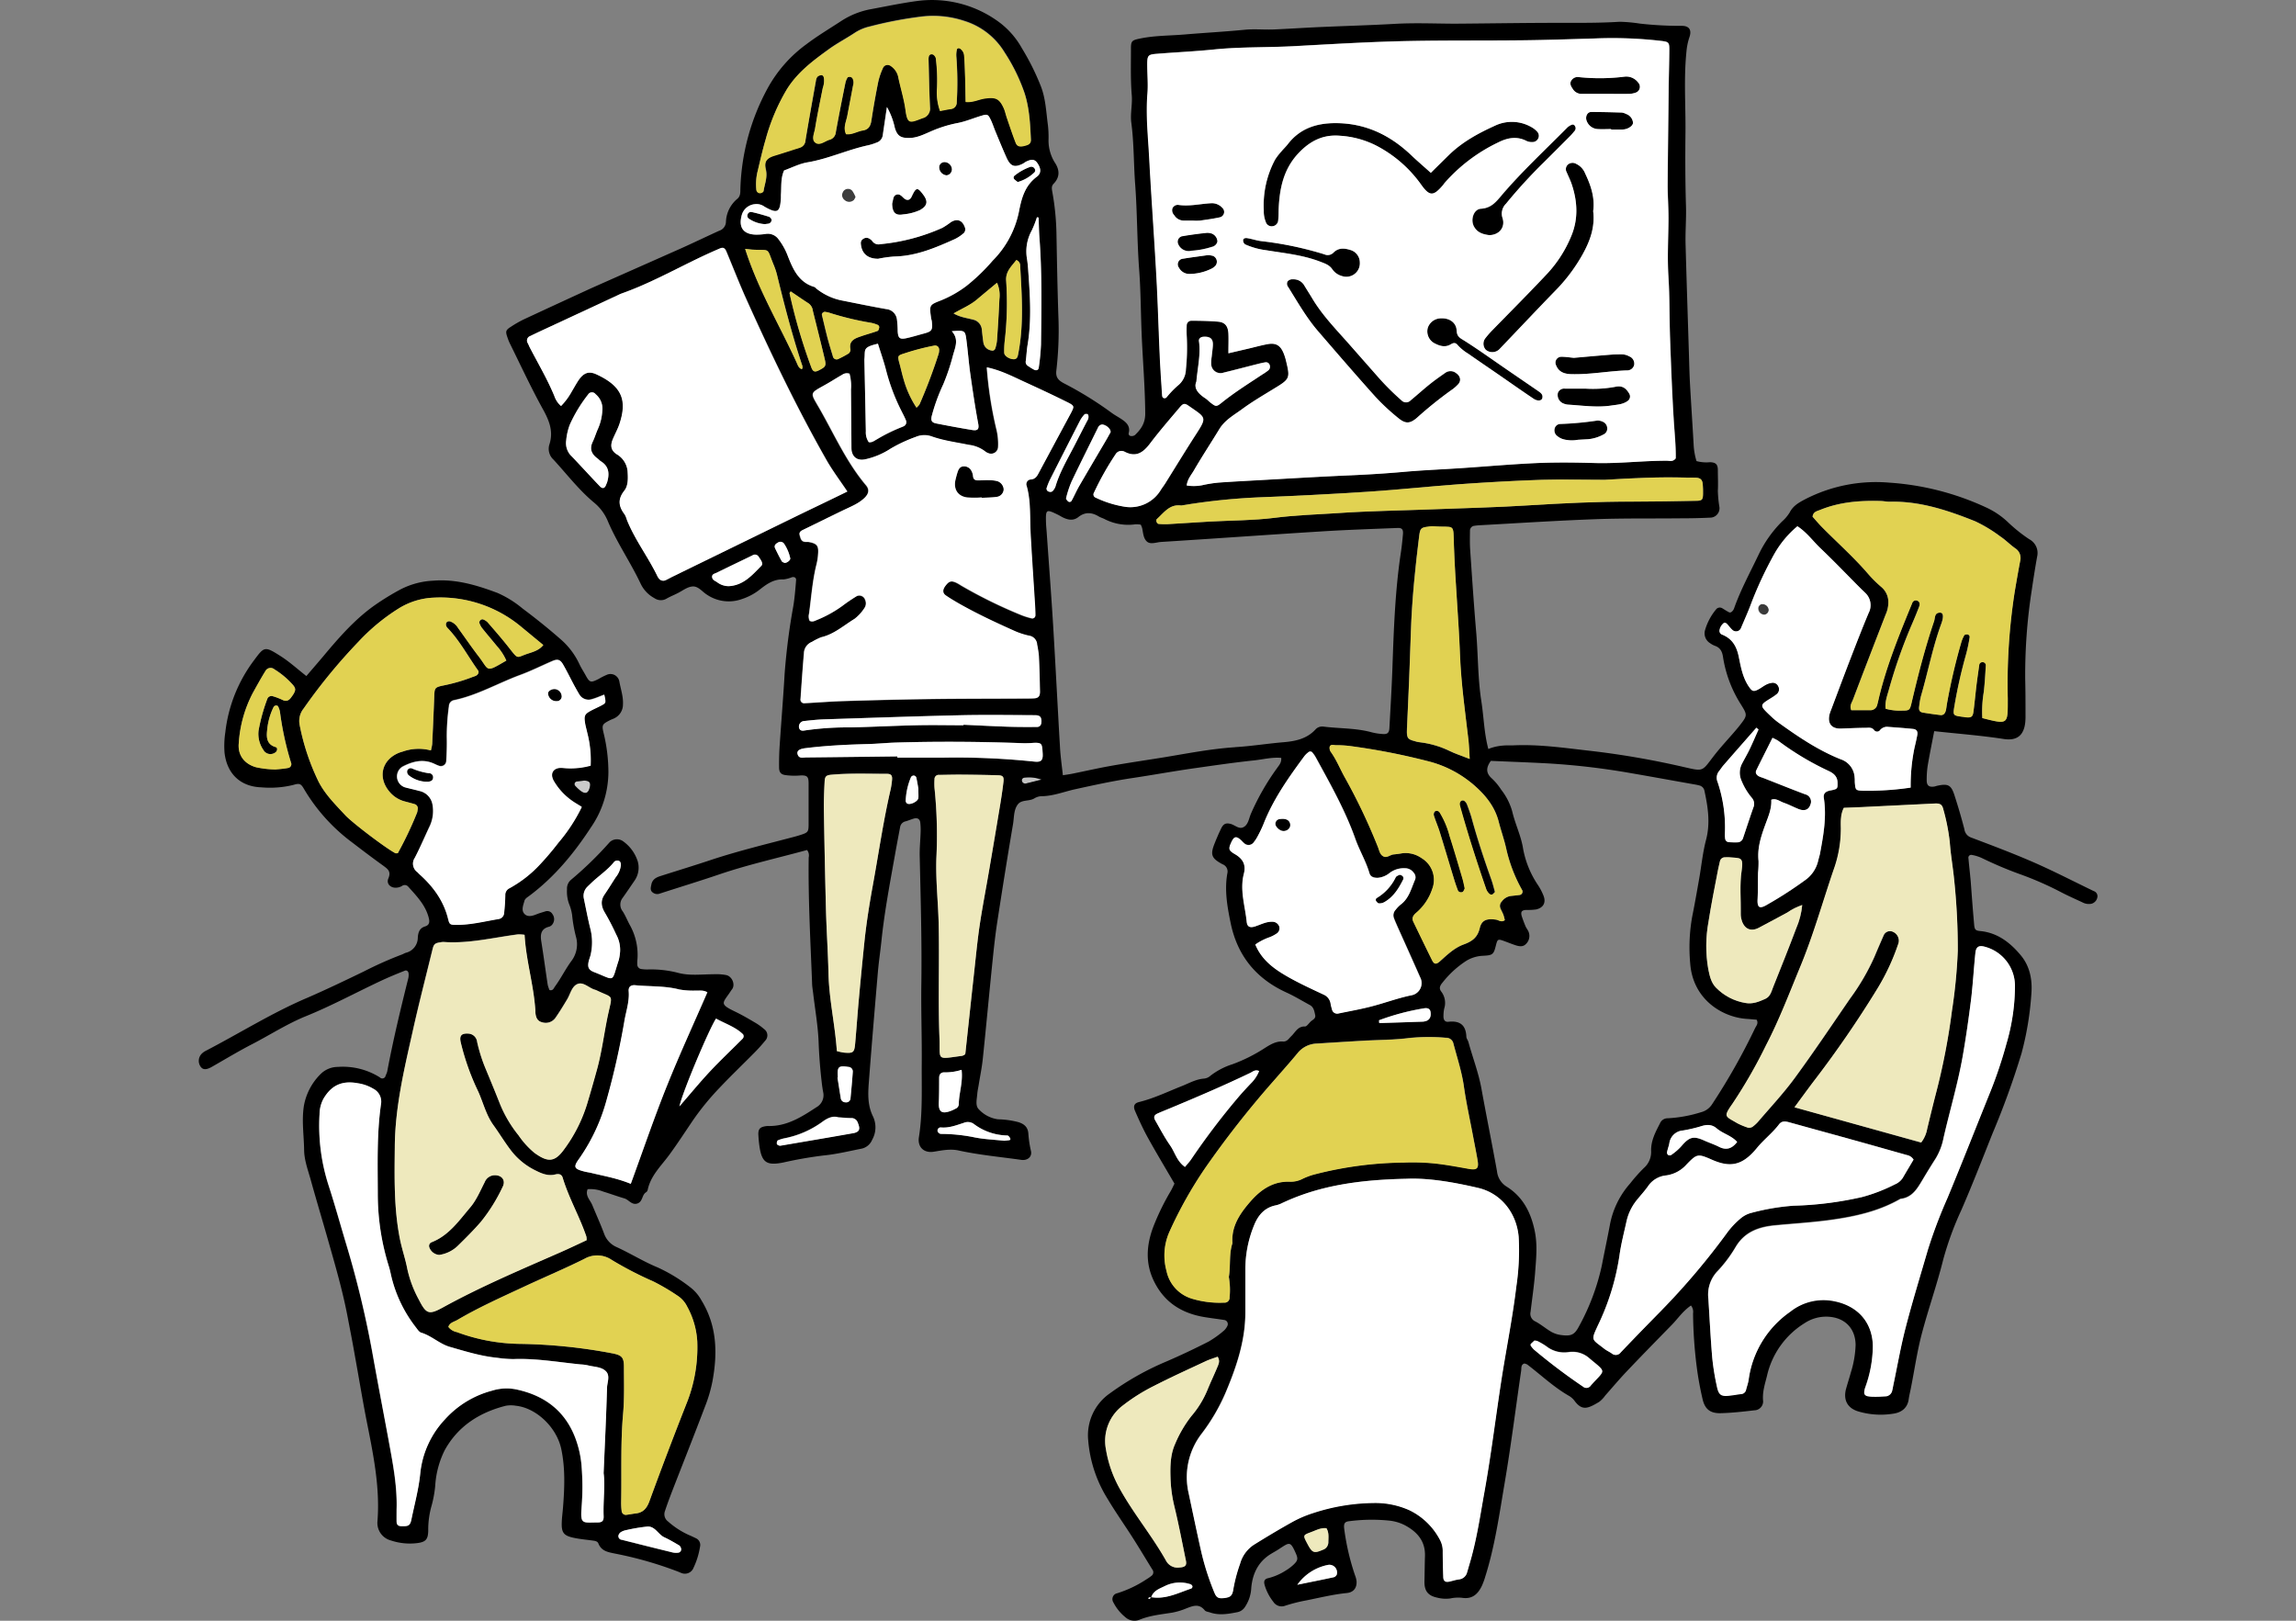 <svg xmlns="http://www.w3.org/2000/svg" id="_レイヤー_2" viewBox="0 0 680 480"><rect x="0" y="0" width="680" height="480" fill="#808080" stroke="none"/><defs><clipPath id="clippath"><path d="M0 0h680v480H0z" style="fill:none;stroke-width:0"/></clipPath><style>.cls-1,.cls-4,.cls-5,.cls-9{stroke-width:0}.cls-4{fill:#e1d252}.cls-5{fill:#fff}.cls-9{fill:#eee9bd}</style></defs><g id="_レイヤー_1-2"><g id="_レイヤー_2-2" style="clip-path:url(#clippath)"><path d="M303.65 230.23c-.63.05-1.16.36-1 1 .09.55.6.91 1.15.83.07-.01.14-.03.2-.06 1.35-.28 2.68-.66 4.51-1.13-1.55-.6-3.21-.82-4.86-.64Z" style="fill:#c2c2c2;stroke-width:0"/><path d="M173 231.2c-.48.06-1.33.14-2.18.27-.42.07-.7.47-.63.89.03.15.1.29.2.4.48.53 1 1.02 1.56 1.46 1.46 1.08 2.3.75 2.74-1 .31-1.41-.05-2-1.69-2.02Z" style="fill:#cbcbcb;stroke-width:0"/><path d="M252.88 59.26c.21-.28.38-.58.52-.9-.25-.62-.56-1.22-.93-1.78-.58-.73-1.63-.85-2.36-.27-.22.17-.39.4-.5.65-.42.79-.2 1.78.52 2.31a2 2 0 0 0 2.75-.01Z" style="fill:#3d3d3d;stroke-width:0"/><path d="M522.59 182a1.44 1.44 0 0 0 1.29-1.43 1.859 1.859 0 0 0-2-1.7c-.72.16-1.17.87-1.01 1.59 0 .01 0 .03.01.04.14.84.86 1.47 1.71 1.5Z" style="fill:#3a3a3a;stroke-width:0"/><path d="M620.08 263.9c-6-2.89-12-6-18.08-8.64s-12.1-4.9-18.21-7.21a3.001 3.001 0 0 1-2-2.45c-.87-3.37-1.85-6.71-2.92-10-1-3.15-1.91-3.58-5.12-2.89-.29.06-.56.18-.84.23-1.53.26-2.27-.26-2.28-1.76-.02-1.45.07-2.9.28-4.34.57-3.38 1.26-6.74 1.94-10.3 7 .77 13.84 1.28 20.57 2.32 3.88.6 6-1 6.4-5 .05-.58.08-1.16.07-1.74 0-3.64 0-7.27-.09-10.91-.07-8.85.57-17.7 1.94-26.45.48-3.3 1-6.6 1.59-9.89.5-2.05-.46-4.18-2.33-5.17-2.3-1.52-4.45-3.26-6.44-5.17a23.776 23.776 0 0 0-6.5-4.32 80.737 80.737 0 0 0-28.54-7.27c-8.6-.74-17.24.97-24.91 4.93-1.8.95-3.55 1.91-4.55 3.88-.61.99-1.36 1.89-2.24 2.66a35.303 35.303 0 0 0-7 9.9c-2.5 5.25-5.3 10.36-7.24 15.86-.1.27-.24.53-.43.75-.29.32-.65.64-1.12.39-.63-.33-1.24-.73-1.86-1.11-.63-.44-1.49-.31-1.95.31a16.91 16.91 0 0 0-3.24 6.11c-.43 1.45.16 3.02 1.44 3.83.47.35.98.63 1.52.83 1.56.56 2.12 1.69 2.36 3.29.76 4.89 2.5 9.58 5.13 13.78 2.15 3.47 2.21 3.44-.3 6.65-.45.57-.92 1.12-1.4 1.68-2.08 2.42-4.28 4.76-6.22 7.29-3.47 4.51-2.93 4.54-8.67 3.23-9.2-2.13-18.5-3.75-27.88-4.83-7.64-.86-15.27-2-23-1.61h-.87q-3.56-.08-6.29 1.07c-1.26-4.67-1.34-9.49-2.08-14.2-1.05-6.77-.94-13.63-1.52-20.43-.69-8.11-1.23-16.23-1.78-24.34-.13-1.88-.08-3.78-.06-5.67-.02-.76.56-1.41 1.32-1.47.57-.09 1.15-.14 1.73-.17 11.32-.62 22.64-1.36 34-1.78 8.28-.31 16.58-.17 24.86-.26 3.06 0 6.11-.05 9.16-.2 1.54.03 2.8-1.2 2.83-2.73 0-.15 0-.3-.03-.45-.26-1.57-.41-3.16-.46-4.76.11-2 0-4.06 0-6.1 0-1.74-.59-2.32-2.32-2.38-1.34.13-2.7.02-4-.33-.5-1.64-.79-3.34-.86-5.06-.34-5.95-.74-11.89-1.07-17.84-.16-2.89-.22-5.79-.31-8.69-.34-10.89-.7-21.77-1-32.66-.1-3.77.24-7.56.12-11.31-.22-7.27-.23-14.54-.15-21.8.08-8-.53-16 .3-24 .13-1.43.42-2.85.88-4.21.75-2.18-.13-3.41-2.46-3.33-4.06.01-8.12-.21-12.15-.66-2.01-.32-4.03-.5-6.06-.55-6.09.39-12.18.31-18.27.32-10.17 0-20.34.18-30.51.25C425 7 419 6.73 413.07 7.07c-7.11.4-14.22.6-21.33.91-4.78.2-9.57.53-14.36.74-2.9.13-5.79-.19-8.71.09-5.92.58-11.87.9-17.8 1.4-4.34.37-8.72.3-13 1.16-2.73.54-2.94.73-2.92 3.29 0 4.51-.14 9 .24 13.51.23 2.78-.49 5.5-.13 8.21.8 6.06.68 12.16 1.14 18.24.63 8.39.55 16.82 1.18 25.22.48 6.36.47 12.76.74 19.13.33 7.84 1 15.66 1.06 23.52 0 2.85-1.25 4.64-3.06 6.37-.36.24-.79.34-1.22.27a.695.695 0 0 1-.64-.75c0-.06.02-.11.03-.17.45-1.69-.39-2.82-1.63-3.72s-2.48-1.49-3.66-2.39c-4.43-3.24-9.12-6.12-14-8.63-1.64-.89-2.37-1.79-2.15-3.7.59-5.05.81-10.14.64-15.23-.3-8.55-.45-17.1-.61-25.66-.09-4.07-.5-8.12-1.23-12.12-.16-.93-.28-1.64.42-2.37 1.93-2 1.75-4.17.28-6.33-1.28-2.1-1.91-4.54-1.8-7 .02-1.31-.04-2.62-.18-3.92-.53-3.87-.65-7.84-2.08-11.54a72.138 72.138 0 0 0-5.63-11.3 24.344 24.344 0 0 0-6.51-7.55 33.402 33.402 0 0 0-24.7-6.43c-4.46.61-8.87 1.53-13.3 2.36a23.97 23.97 0 0 0-8.88 3.46c-3.52 2.31-7.16 4.47-10.49 7a39.743 39.743 0 0 0-11.43 13c-5.03 9.22-7.8 19.5-8.08 30 0 1 0 2-.92 2.76a9.325 9.325 0 0 0-3.35 6.85c-.06 1.2-.85 2.23-2 2.59-3.7 1.68-7.36 3.45-11.07 5.12-9 4-18.05 8-27.05 12-6.59 3.03-13.18 6.07-19.77 9.14-1.31.64-2.57 1.36-3.78 2.17-1.6 1-1.67 1.39-1 3.27.18.55.39 1.09.64 1.61 3.16 6.38 6.15 12.85 9.57 19.08 2 3.56 3.52 6.91 2.14 11a4.32 4.32 0 0 0 1.25 4.4c3.93 4.27 7.47 8.93 11.94 12.66 1.81 1.47 3.23 3.36 4.13 5.51 2.72 6.44 6.73 12.2 9.71 18.51a9.486 9.486 0 0 0 4.12 4.35c1.1.75 2.54.79 3.67.08 1-.57 2.09-1 3.13-1.53 1.43-.7 2.8-1.82 4.29-2 1.8-.27 3 1.5 4.45 2.41a11.52 11.52 0 0 0 10.39 1.29c1.93-.63 3.74-1.6 5.33-2.87 2.09-1.64 4.15-3.07 7-2.94.86-.11 1.7-.34 2.5-.66.67-.16 1.24.17 1.19.85-.21 2.59-.41 5.19-.83 7.75-1.2 6.57-2.05 13.2-2.56 19.86-.41 7.11-1 14.2-1.47 21.31-.15 2.17-.2 4.35-.18 6.52 0 1.53.55 2.17 2 2.34 1.3.17 2.61.21 3.91.12 2.62-.22 2.84.42 2.83 2.54v11.78c0 2.39-.14 2.56-2.55 3.32-.56.18-1.12.34-1.68.49-8.25 2.18-16.58 4.18-24.71 6.87-4.95 1.65-9.95 3.17-14.93 4.76-1.3.41-2.4 1-2.7 2.53-.17.87-.45 1.72.43 2.36.57.44 1.32.57 2 .33 5.94-1.93 11.9-3.74 17.81-5.75 8.53-2.89 17.31-4.83 25.87-7.18.49.62.67 1.43.49 2.2-.17 12.37.52 24.71 1 37.06 0 1.15.23 2.31.36 3.46.56 4.76 1.41 9.51 1.58 14.28.15 3.93.46 7.83.91 11.72.11 1 .25 2 .44 3 .4 1.77-.42 3.58-2 4.46-4.39 2.88-8.79 5.7-14.34 5.56-.29 0-.58.03-.87.09-1.52.26-2 .84-2 2.32.06 1.16.16 2.33.32 3.48.7 4.94 2.14 5.9 7.06 4.92 3.96-.9 7.97-1.6 12-2.09 3.74-.36 7.43-1.27 11.14-2a4.348 4.348 0 0 0 3.17-2.59 7.502 7.502 0 0 0 .2-7.11c-1.53-3.2-1.42-6.5-1.17-9.8.82-10.87 1.74-21.73 2.67-32.59.27-3.18.75-6.35 1.08-9.52.89-8.54 2.5-17 4-25.4.48-2.72 1-5.43 1.51-8.15.11-.89.77-1.61 1.64-1.79.84-.23 1.64-.59 2.48-.83 1-.29 1.75.14 1.86 1.17.1.87.14 1.74.12 2.61-.07 2.47-.34 4.94-.28 7.4.28 12.64.66 25.27.48 37.92-.11 7.84.19 15.69.12 23.54-.06 7.25.3 14.52-.84 21.74-.46 2.94 1.5 4.78 4.44 4.29 2.46-.4 4.88-.9 7.35-.35 6.11 1.33 12.33 1.89 18.5 2.77 1.89.28 3.32-.93 2.88-2.69-.39-1.7-.64-3.42-.76-5.16-.15-1.86-1.23-2.78-2.94-3.32-1.96-.52-3.97-.8-6-.84a9.418 9.418 0 0 1-5.71-2.95c-1.13-1.08-.59-3-.47-4.62.07-.87.27-1.72.41-2.58.41-2.58.95-5.15 1.22-7.75 1-9.53 1.87-19.08 2.85-28.61.4-3.9.81-7.81 1.4-11.68 1.5-9.76 3.05-19.52 4.71-29.26.33-2 .17-4.19 1.42-5.82 1.11-1.46 3.29-.86 4.82-1.74.62-.39 1.32-.63 2.05-.68 3.41 0 6.56-1.25 9.8-2 5.81-1.28 11.62-2.55 17.5-3.42 6-.9 12-2 18.07-2.86s11.8-1.7 17.72-2.33c2.67-.28 5.34-1 8.05-.74.12 1.44-.65 2.17-1.22 3a72.078 72.078 0 0 0-7.78 13.59c-.6 1.43-.78 3.33-2.35 4-1.25.53-2.42-.74-3.68-1.05s-2.05-.11-2.76 1.35-1.33 2.91-1.92 4.39c-1.35 3.38-1 4.44 2.31 6.21 1.13.41 1.75 1.62 1.43 2.77-.87 5 0 9.84 1 14.69 2 9.67 7.55 16.44 16.51 20.53 2.38 1.08 4.62 2.46 6.92 3.7 1.18.64 1.34 1.82 1.59 2.95s-.79 1.42-1.37 2S387 304 386.53 304c-2.19-.08-2.88 1.73-4.1 2.88-.72.68-1.23 1.66-2.44 1.58-2.18-.15-3.92 1-5.63 2.08a47.667 47.667 0 0 1-9.32 4.64c-2.36.74-4.58 1.9-6.54 3.41-.53.49-1.21.78-1.93.85-2.38.18-4.42 1.38-6.58 2.23-4.18 1.65-8.23 3.63-12.63 4.71-1.41.35-1.83 1.19-1.19 2.66 1.16 2.66 2.36 5.31 3.76 7.85 2.53 4.57 5.23 9.05 7.91 13.66-.36.72-.71 1.52-1.15 2.27-2 3.37-3.72 6.91-5.14 10.56-2 5.35-2.4 10.7.21 16.06 3.08 6.29 8.25 9.53 15 10.64 2 .33 4 .56 6 .88a1.234 1.234 0 0 1 .76 1.71c-.24.52-.58.99-1 1.38a29.758 29.758 0 0 1-4.59 3.29c-4.13 2.1-8.33 4.1-12.59 5.93a82.784 82.784 0 0 0-16.63 9.39 15.106 15.106 0 0 0-6.41 14c.5 6.1 2.46 12 5.7 17.19 2.44 4.11 5.22 8 7.79 12.07 1.87 2.94 3.65 5.94 5.49 8.91.45.56.37 1.38-.19 1.83a.36.36 0 0 1-.1.07c-.45.37-.94.7-1.44 1a34.077 34.077 0 0 1-8.63 4.12c-.97.18-1.61 1.1-1.43 2.07.04.24.13.46.26.66.86 1.69 2.07 3.18 3.54 4.37a4.006 4.006 0 0 0 4.09.8c3.14-1.31 6.46-1.61 9.75-2.14 1.43-.27 2.82-.68 4.16-1.24 1.95-.75 3.81-1.57 5.51.54.31.39 1 .45 1.58.64 2.73.94 5.45.44 8.17-.1.86-.19 1.62-.71 2.11-1.44 1.15-1.68 1.82-3.65 1.92-5.68.36-4.22 2.05-7.82 5.85-10.13.87-.53 1.75-1 2.6-1.58 2.87-1.85 3.13-2.22 4.7 1.31.74 1.65.7 2.2-.59 3.44-.74.69-1.56 1.3-2.43 1.82a17.179 17.179 0 0 1-5.17 2.22c-1.08.25-1.3.93-1 2 .53 1.82 1.41 3.52 2.59 5a2.92 2.92 0 0 0 3.46 1.16 47.69 47.69 0 0 1 6.33-1.6c4-.8 7.92-1.77 12-2.18 2-.21 3-1.57 2.84-3.57-.08-.58-.23-1.14-.45-1.68-1.54-4.53-2.62-9.2-3.22-13.95-.13-1.32.15-1.92 1.46-2.06 4.04-.53 8.13-.59 12.18-.15 1.45.18 2.85.6 4.16 1.24 3.69 1.92 6.28 4.67 6.14 9.21-.08 2.47-.09 4.94-.15 7.41-.08 2.89 1 4.33 3.77 4.92 1.27.33 2.59.41 3.89.24 1.14-.25 2.31-.31 3.47-.19 3 .47 4.67-1.07 5.85-3.49.42-.93.77-1.88 1.05-2.86 2.84-9 4.15-18.42 5.73-27.71 1.87-11 3.26-22.13 4.88-33.2.11-.77-.13-1.78.95-2.13.29.06.57.16.84.29 4.16 3.16 7.95 6.8 12.54 9.39.61.4 1.15.9 1.57 1.5 2.21 2.89 3.92 2.15 7.19.19.69-.53 1.3-1.17 1.8-1.88 2.12-2.39 4.18-4.85 6.38-7.16 4.4-4.64 8.87-9.2 13.34-13.77 1.81-1.86 3.27-4.09 5.68-5.74.53.66.75 1.51.62 2.34.05 5.36.42 10.71 1.11 16.02.41 3.17.99 6.31 1.72 9.42.69 2.93 2.28 4.19 5.34 4.11 3.33-.08 6.66-.46 10-.85a2.634 2.634 0 0 0 2.58-2.68c0-.11-.01-.21-.03-.32-.19-2.56.6-4.89 1.19-7.27a24.745 24.745 0 0 1 11.12-15.54c2.07-1.37 4.52-2.04 7-1.91 4.93.26 8.07 3.46 8.11 8.39-.1 2.76-.57 5.5-1.41 8.13-.46 1.68-1 3.33-1.46 5-.78 3.19.48 5.48 3.46 6.47 3.35 1.03 6.89 1.29 10.36.76 2.4-.29 4.4-1.52 4.78-4.33.16-1.15.45-2.28.67-3.42 1.07-5.4 1.85-10.89 3.27-16.2 1.93-7.28 4.46-14.4 6.28-21.73a93.86 93.86 0 0 1 5.39-14.71c3.24-7.45 6.17-15 9.19-22.58 3.28-7.76 6.15-15.69 8.6-23.75a90.48 90.48 0 0 0 2.92-17.6c.34-4.14-.4-8.2-3.15-11.49-3.13-3.75-6.87-6.66-12-7.16-1.43-.14-1.67-.43-1.8-2-.38-4.2-.69-8.4-1-12.6-.2-2.31-.48-4.62-.68-6.93-.11-.45.17-.9.62-1.01.14-.03.3-.03.44.01 1 .18 1.97.48 2.89.9 3.65 1.78 7.38 3.37 11.2 4.75 4.11 1.47 8.12 3.22 12 5.23 2.18 1.16 4.45 2.14 6.68 3.19.78.41 1.67.54 2.54.39a2.406 2.406 0 0 0 1.84-2.16c.04-.73-.42-1.39-1.12-1.61ZM573 238c1.56-.08 2.19.27 2.53 1.74.91 3.2 1.55 6.48 1.92 9.79.23 3.59.9 7.18 1.26 10.79.75 7.07 1.12 14.19 1.1 21.3-.24 5.95-.81 11.88-1.73 17.77-1.07 8.36-2.68 16.63-4.82 24.78-.87 3.37-1.68 6.75-2.5 10.13a9.39 9.39 0 0 1-1.79 4.1l-37.47-10.46c2-2.74 3.8-5.19 5.62-7.6a316.1 316.1 0 0 0 19-27.64c2.5-4.1 4.54-8.46 6.09-13 .61-1.39.02-3.02-1.34-3.69-.98-.57-2.24-.24-2.82.75-.03.06-.07.12-.09.18-.93 2.12-1.86 4.25-2.75 6.39a66.74 66.74 0 0 1-7.23 12.39c-5.42 7.9-10.76 15.86-16.42 23.58-3.34 4.55-7.24 8.7-10.91 13-.39.43-.82.82-1.28 1.18-.54.5-1.33.63-2 .32-.96-.33-1.9-.73-2.8-1.2-3.51-2.07-4.2-1.78-1.47-5.65 3.72-5.55 7.06-11.35 10-17.35 3.89-7.48 6.88-15.35 10.09-23.13 3.89-9.41 6.65-19.19 9.92-28.8 1.44-3.97 2.17-8.16 2.16-12.38 0-2-.12-4.07.88-6 1.9-.07 3.77-.14 5.65-.23L573 238Zm-58.51 100.22c-1.5 1.95-3.16 2.56-5.36 1.45-1.42-.71-2.94-1.22-4.39-1.87-3-1.33-4.25-1.18-6.45 1.3-.93 1.1-2.01 2.07-3.2 2.88-.32.3-.82.3-1.14 0a.965.965 0 0 1-.22-.8c.18-.84.49-1.66.66-2.5a4.395 4.395 0 0 1 4.05-3.86c1.85-.31 3.68-.74 5.48-1.29 1.62-.48 3.12-.55 4.47.65 1.83 1.58 4.4 2.12 6.1 4.04Zm6.34-83.22c-.42-3.88.78-7.41 2.08-10.95.84-2.29 1.84-4.56 1.69-7.17 1.41-.53 2.49.46 3.66.87 1.5.52 2.92 1.28 4.4 1.87 1.77.7 3 .24 3.52-1.28.5-1.12 0-2.43-1.12-2.93-.13-.06-.27-.11-.42-.14-4.19-1.57-8.33-3.25-12.5-4.88-.42-.12-.83-.28-1.22-.46-.68-.39-1.14-1-.75-1.79 1.52-3.11 3.09-6.19 4.79-9.6.57.25 1.12.53 1.66.85 4.65 3.49 9.65 6.48 14.92 8.94 1.55.72 2.65 1.65 2.69 3.56 0 1.7 0 1.82-2.06 2.23-1.53.29-2.21.93-2 2.27.86 5.57-.11 11-1.13 16.41-.14.71-.38 1.4-.54 2.11a9.681 9.681 0 0 1-4 5.87c-3.52 2.56-7.17 4.92-10.95 7.07-2.22 1.33-3.18 1.28-3-1.54.13-2.6.08-5.22.14-7.83.12-1.16.16-2.32.14-3.48Zm18.23-104c5.77-2.36 11.83-2.83 18-2.64.87 0 1.73.23 2.6.21 8.93-.24 17.19 2.54 25.3 5.78 2.62 1.23 5.11 2.73 7.42 4.47 1.57 1 2.9 2.43 4.44 3.52 1.26.79 1.86 2.32 1.47 3.76-.59 3.14-1.14 6.29-1.67 9.45a177.217 177.217 0 0 0-2 31.3v.44c0 7.2.19 7.31-7.54 5.35-.14-2.57 0-5.15.43-7.69.3-2.59.45-5.2.6-7.8a.937.937 0 0 0-.8-1.06 1.31 1.31 0 0 0-.28 0 .91.91 0 0 0-.86.81c-.28 2-.57 4-.82 6-.31 2.6-.55 5.21-.89 7.8-.21 1.6-.65 1.87-2.37 1.7-.29 0-.57-.09-.86-.13-2.85-.39-2.88-.39-2.4-3.23.87-5.16 2.03-10.27 3.45-15.3.45-1.67.8-3.37 1.06-5.08a.781.781 0 0 0-.75-.81h-.09c-.27 0-.66.09-.76.27-.36.63-.65 1.3-.86 2-1.75 6-3.17 12.1-4.27 18.25-.13.71-.18 1.44-.37 2.14s-.68 1.33-1.54 1.24c-1.73-.2-3.46-.45-5.18-.73-1-.17-1.31-.69-1.13-1.91.11-1.01.28-2.01.53-3 2.07-7.1 3.44-14.4 6-21.37.79-2.15.61-3.33-.37-3.32-1.7 0-1.42 1.56-1.76 2.54-2.7 8-4.79 16.15-6.71 24.36-.46 1.94-.69 2.13-2.64 2.1-1.68.09-3.37-.09-5-.54-.23-2 .51-3.89 1-5.75 1.84-6.58 4.11-13.03 6.81-19.3.75-1.73 1.47-3.48 2.14-5.24.35-.9 0-1.56-.69-1.75-.59-.18-1.2.16-1.38.74-3.75 9.14-7.5 18.28-9.83 27.92-.17.71-.31 1.42-.51 2.12a2.068 2.068 0 0 1-2.21 1.69h-5.5c-.58-1.34.16-2.22.5-3.12 3.19-8.42 6.44-16.82 9.69-25.22.54-1.17.81-2.45.79-3.74-.01-1.73-.8-3.37-2.14-4.46a37.765 37.765 0 0 1-4-4c-4.19-4.85-9-9.1-13.47-13.64-1-1-1.94-2.14-2.83-3.13.19-1.48 1.38-1.61 2.25-2ZM515 194.61c-.63-3.12-1.89-5.38-4.85-6.64-.59-.15-.97-.72-.89-1.32.14-.87.62-1.64 1.32-2.17.13-.11.61.05.79.22.61.61 1.1 1.34 1.74 1.91a1.582 1.582 0 0 0 2.53-.66c1-2.4 2.08-4.8 3-7.25 1.92-5.01 4.2-9.88 6.81-14.57a29.85 29.85 0 0 1 6.87-8.26c2.87 1.85 4.62 4.42 6.82 6.51 4.1 3.9 8 8 12 12 .41.41.85.79 1.26 1.21 1.65 1.54 2.06 4 1 6-1.91 4.55-3.69 9.16-5.47 13.76-1.93 5-3.81 10-5.7 15.08-.17.4-.31.82-.42 1.24-.61 2.67.69 4.22 3.4 4.12 2.46-.08 4.92-.17 7.39-.22.84 0 1.72-.2 2.4.62a1.097 1.097 0 0 0 1.84 0c.58-.67 1.46-1.01 2.34-.9 2.46.18 4.93.36 7.38.61 1.07.11 1.46.73 1.26 1.82-.24 1.29-.54 2.56-.84 3.84-.77 3.83-1.13 7.74-1.08 11.65-4.8.72-9.66 1.02-14.51.91-1.69-.06-1.86-.26-2-2.08-.05-.58 0-1.17-.08-1.74-.1-2.5-1.74-4.69-4.12-5.47-6.77-2.7-12.8-6.8-18.7-11.06-.7-.53-1.37-1.1-2-1.71-3.55-3.35-3.31-3.24.25-5.48.5-.3.98-.64 1.43-1 .73-.54.96-1.54.53-2.34a1.775 1.775 0 0 0-2.16-1c-1.51.22-2.57 1.3-3.86 1.95s-1.7.5-2.51-.61c-1.98-2.68-2.56-5.89-3.17-8.97Zm-5.84 33.71c.45-.56.83-1.19 1.31-1.73 3.22-3.7 6.47-7.39 9.71-11.09l.65.5c-.87 2-1.71 3.93-2.63 5.86-.69 1.44-1.5 2.82-2.24 4.23-.82 1.55-.9 3.39-.21 5 .75 1.89 1.81 3.65 3.12 5.2.68.78.85 1.88.43 2.83-1.06 3-2 6-3.06 9.06-.21.72-.86 1.23-1.61 1.26-.87.03-1.74 0-2.6-.06-.6-.03-1.08-.52-1.1-1.12-.06-.43-.09-.87-.07-1.3.25-5.23-.49-10.47-2.16-15.43-.45-1.07-.28-2.31.45-3.21h.01Zm-.34 29.35c.16-.86.39-1.7.57-2.55.14-.74.81-1.26 1.56-1.21.44-.03.87-.03 1.31 0 3.28.28 4.18-.18 3.56 4s-.19 8.4-.26 12.61c-.01.44.02.87.1 1.3.52 2.83 2.4 4.47 5.29 2.94s5.63-3 8.42-4.51c1.35-.94 2.83-1.68 4.39-2.21-.22 2.38-.82 4.7-1.77 6.89-2.19 5.84-4.52 11.62-6.83 17.41-.52 1.32-.82 2.81-2.35 3.5-1.87.84-3.71 1.6-5.86 1.21-3.32-.55-6.38-2.14-8.73-4.55-1.48-1.51-1.88-3.56-2.29-5.56-.8-4.59-.77-9.28.07-13.86.77-5.16 1.85-10.28 2.81-15.41h.01Zm-73-25.79c3.71 3.09 6.86 6.65 8.09 11.54.68 2.66 1.62 5.25 2.21 7.92a44.82 44.82 0 0 0 4.64 12.14c.33.45.23 1.07-.22 1.4-.17.13-.39.2-.6.19-.86.14-1.73.19-2.59.3-1.01.19-1.92.76-2.52 1.59-.53.52-.71 1.3-.45 2 .27.67.65 1.29.91 2 .17.51.31 1.03.41 1.56-1 .76-1.78 0-2.59-.15-2.69-.37-4.24.06-4.82 2.49-.66 2.82-2.31 3.95-4.75 4.85-2.76 1-4.89 3.07-7.05 5-1.12 1-1.72.91-2.34-.35-1.87-3.76-3.69-7.55-5.52-11.33-.55-1.12-.07-1.91.78-2.65 2.23-1.88 3.9-4.35 4.81-7.12a7.487 7.487 0 0 0-3.11-9.07 8.21 8.21 0 0 0-5.78-1.48c-.86.15-1.72.26-2.59.35s-1.9 1.08-2.9.62c-1.15-.52-1.31-1.83-1.74-2.89-2.79-7-6.03-13.82-9.7-20.4-1.43-2.52-2.48-5.24-4.17-7.62-.35-.45-.49-1.03-.39-1.59.3-.87 1.2-.49 1.86-.47 1.31-.01 2.62.06 3.92.21 8.05 1.06 16.03 2.62 23.89 4.67 4.48 1.21 8.66 3.35 12.26 6.29h.05Zm-13.53 70.55c-.28.08-.56.14-.85.16l-12.92.43c0-.29-.05-.58-.07-.87 4.29-1.6 8.72-2.78 13.24-3.52 1.2-.21 1.87.2 2 1 .23 1.47-.29 2.49-1.45 2.8h.05ZM416.67 216c.45-9.56.86-19.12 1.16-28.68s1.29-19.1 2.47-28.61c.28-2.19.56-2.47 2.64-2.71.42-.09.86-.13 1.29-.13 6.87.54 6.1-1.33 6.36 5.95.38 10.74 1.38 21.44 1.79 32.16.33 8.58 1.57 17 2.54 25.54.17 1.56.2 3.14.33 5.28-2.49-1-4.29-1.58-6-2.4a27.441 27.441 0 0 0-8.72-2.55c-.29-.02-.57-.07-.85-.13-2.56-.72-3.15-.72-3.01-3.72Zm83-74.53h2.62c1.29.08 1.84.58 2 1.84.08 1 .11 2 .09 3 0 1.7-.28 2-2.06 2-6.24.11-12.48.27-18.72.24-10.46 0-20.89.49-31.32 1.13-9.27.58-18.56.79-27.85 1.15s-18.88.48-28.29 1.13c-6.21.42-12.45.61-18.66 1.39s-12.75.76-19.13 1.11c-4.2.23-8.4.53-12.61.77-.86.03-1.73 0-2.59-.07-.51-.05-.92-1.07-.56-1.4 2.11-1.9 3.81-4.55 7.26-4.05 7.44-1.25 14.95-2.05 22.48-2.4 10.89-.42 21.77-.98 32.63-1.67 9.26-.6 18.5-1.61 27.75-2.27 8-.56 15.94-1 23.92-1.27 6.09-.2 12.19 0 18.62 0 7.93-.45 16.19-.92 24.46-.66l-.04.03ZM339.8 18.92c0-2.48.27-2.79 2.68-3 5.65-.46 11.31-.71 16.95-1.28 8-.81 16-.55 23.94-1 11.32-.61 22.63-1.31 34-1.52s22.67-.09 34-.22c7-.08 13.93-.33 20.9-.53 6.68-.28 13.36-.03 20 .75 1.93.25 2.18.45 2.17 2.47 0 4.21-.15 8.43-.2 12.64-.11 9.12-.23 18.25-.29 27.38 0 3.76.31 7.52.23 11.3-.1 5.35-.37 10.7 0 16.07.38 6.07.27 12.18.48 18.26.29 8 .59 16 1.08 24 .24 3.9.66 7.78.6 11.48-.83 1.09-1.78.71-2.58.7-7.13 0-14.21.88-21.35.68-5.66-.15-11.34-.22-17 0-7.54.33-15.06 1-22.59 1.51-5.79.39-11.6.61-17.37 1.14-5.22.47-10.43.79-15.65 1-9 .39-18 .94-27 1.44-3.92.22-7.84.42-11.75.7-1.45.13-2.89.35-4.31.64-1.71.43-3.49.5-5.23.22.19-1.83 1.32-3.07 2.09-4.39 2.4-4.15 5.05-8.15 7.54-12.25 1.65-2.72 4.39-4.19 6.81-6 3-2.23 6.31-4.16 9.54-6.12 4.52-2.74 4.68-3 3.47-8-.19-.85-.45-1.68-.78-2.49-1-2.3-2.32-3.06-4.8-2.59-1.86.35-3.68.86-5.52 1.29l-6 1.4c0-2.34.06-4.08 0-5.81-.11-2.25-1-3.37-3.05-3.55-2.6-.22-5.22-.25-7.83-.28-.77-.03-1.42.58-1.45 1.35-.06 1-.06 2 0 3 .19 3.33.11 6.68-.24 10-.04 1.9-.96 3.68-2.48 4.83a28.425 28.425 0 0 0-3.29 3.47c-.21.16-.49.22-.75.15a.888.888 0 0 1-.49-.61c-.27-4.05-.55-8.11-.73-12.17-.37-7.83-.58-15.68-1-23.51-.64-11.61-1.5-23.2-2.11-34.81-.34-6.38-1.05-12.75-.52-19.16.16-2.75-.14-5.67-.12-8.58ZM355.13 101c-.12-.81.6-1.27 1.41-1.31 1.93-.1 2.79.65 2.71 2.44-.05 1.15-.24 2.3-.35 3.46-.12.71-.17 1.43-.15 2.15a2.76 2.76 0 0 0 3.69 2.57c3.39-.82 6.76-1.72 10.14-2.57.7-.18 1.41-.34 2.12-.46.59-.14 1.19.2 1.37.78.23.56.06 1.2-.4 1.58-.57.45-1.17.86-1.79 1.23-4.1 2.75-8.3 5.34-12.15 8.46-1.39 1.13-1.65 1.09-3 0-.58-.44-1.08-1-1.68-1.39-2.14-1.36-3.59-3-2.68-5 .4-4.43 1.32-8.13.76-11.94Zm-24.7 33.55c.53-.93 1.7-1.28 2.65-.79 3.42 1.79 5.54.27 7.6-2.46 2.79-3.7 5.86-7.19 8.84-10.75 1-1.12 1.39-1.19 2.59-.35 5.15 3.6 5.5 3.23 2 8.65-3.07 4.75-6 9.58-9 14.38-.39.61-.83 1.18-1.23 1.79a10.523 10.523 0 0 1-10.39 5.1c-3.12-.46-6.16-1.4-9-2.77a.994.994 0 0 1-.52-1.31c.02-.06.06-.11.09-.17 1.83-3.93 3.96-7.71 6.37-11.31Zm-3.92-8.84c1 .18 1.86.81 2.34 1.71 0 .14 0 .28.09.53-.45.8-.93 1.69-1.44 2.56-2.63 4.49-5.29 9-7.9 13.47-.79 1.37-1.41 2.84-2.18 4.23a.69.69 0 0 1-.89.39.544.544 0 0 1-.18-.11c-.28-.25-.68-.73-.6-1 .4-1.67.93-3.31 1.61-4.89 2.55-5.35 5.22-10.64 7.84-16 .23-.52.75-.87 1.32-.88Zm-5.3-3c.13-.14.52-.1.79-.08.1 0 .19.2.28.3.16.56.06 1.17-.27 1.65-1.33 2.58-2.64 5.17-4 7.76-2 3.86-4.23 7.62-5.46 11.84-.17.41-.39.78-.67 1.12-.27.36-.74.5-1.16.34a.908.908 0 0 1-.78-1.01c.01-.1.05-.21.1-.3.27-.83.61-1.64 1-2.42 2.94-5.83 5.9-11.65 8.89-17.47.35-.63.78-1.22 1.28-1.75v.02Zm-5.14-3.6c2.21 1.11 2.13 1.24 1.05 3.25-3.17 5.88-6.33 11.76-9.49 17.65-.55 1-1 2-2.46 2.06-.78.07-1.36.76-1.29 1.54.01.16.05.32.12.46 1.26 4.55.89 9.23 1.14 13.87.37 7 .86 13.91 1.29 20.87.07 1.16.16 2.33.14 3.49a.897.897 0 0 1-1.19.88c-.98-.24-1.95-.54-2.89-.91a141.82 141.82 0 0 1-17.6-8.61c-.39-.21-.74-.47-1.12-.68-2-1.11-2.73-1-4 .82-.72 1-.67 2 .3 2.65 1.31.9 2.69 1.71 4.07 2.5 5.19 2.93 10.58 5.45 16 7.88 1.45.67 2.97 1.17 4.53 1.51 1.35.18 2.37 1.3 2.43 2.66.24 1.14.41 2.28.52 3.44.16 3.48.25 7 .32 10.45 0 1.4-.41 1.89-1.71 2s-2.33 0-3.49.06c-9.3.05-18.6 0-27.9.16-8.26.11-16.52.33-24.78.58-3.92.12-7.82.43-11.74.64-.6.11-1.18-.29-1.29-.9-.03-.14-.02-.29 0-.43.33-4.5.64-9 1-13.48.04-1.5.98-2.82 2.38-3.36.86-.53 1.77-.98 2.71-1.36 3.81-.88 6.66-3.48 9.86-5.43 1.15-.88 2.14-1.95 2.92-3.16.53-.72.63-1.67.26-2.49a1.81 1.81 0 0 0-2.26-1.2c-.06.02-.13.04-.19.07-1.49.9-2.93 1.88-4.32 2.93a35.385 35.385 0 0 1-7.62 4.2c-.64.27-1.31.64-2.06.18-.29-.66-.35-1.4-.16-2.09.67-4.89 1-9.83 2.21-14.64.24-.98.4-1.99.46-3 .2-2.48-.29-3.11-2.69-3.58-.42-.09-.88 0-1.3-.06-1.07-.19-1.22-1.13-1.45-1.95s.34-1.26 1-1.6c3.92-1.89 7.81-3.83 11.73-5.72 2.22-1.08 4.55-1.94 6.39-3.67 1.31-1.23 1.63-2.5.52-3.81-5.58-6.62-9.13-14.48-13.32-21.93-3.41-6.06-3.77-4.93 2.12-8.33 1.39-.8 2.73-1.68 4.12-2.45.63-.46 1.45-.58 2.18-.32.41 1.51.55 3.07.43 4.63 0 5.8.08 11.61.13 17.41 0 2.47 1.53 3.8 4 3.33 2.7-.58 5.28-1.66 7.59-3.17 2.37-1.4 4.88-2.56 7.47-3.49 1.48-.63 3.14-.69 4.66-.16 3.59 1.28 7.34 1.74 11 2.51 1.74.19 3.4.84 4.8 1.88.33.28.72.49 1.13.62 1.08.4 2.27-.15 2.67-1.23.07-.19.11-.4.13-.6.1-1.89-.1-3.79-.58-5.62-1.39-5.92-2.31-11.94-2.77-18 4.1.87 7.45 2.6 10.85 4.17 4.43 1.91 8.77 3.97 13.03 6.06v.02Zm-7.6 94.4c0 1.13-.41 1.79-1.37 1.79-2.91 0-5.81 0-8.71-.08-4.34-.15-8.69-.38-13-.58v.15c-4.64 0-9.29-.09-13.93 0-6.52.15-13 .49-19.56.64-4.49-.05-8.98.25-13.43.89-.69.13-1.47.22-1.77-.72a1.66 1.66 0 0 1 1.58-2.07c1.88-.2 3.76-.41 5.64-.48 13.49-.43 27-.91 40.46-1.22 7.39-.17 14.79-.05 22.19 0 1.43-.04 1.86.39 1.9 1.66v.02ZM233.84 86.83c0-.1.15-.24.34-.53 1.77 1.19 3.53 2.42 5.33 3.57.69.53 1.14 1.31 1.23 2.18 1.18 4.75 2.39 9.5 3.51 14.27.49 2.05.28 2.31-1.67 3.33-1.25.65-1.79.47-2.29-.86-2.66-7.16-4.81-14.5-6.45-21.96Zm3.64 22.51c-.92-.29-1.17-1.14-1.51-1.89-5-11.06-11.38-21.53-15.28-33.74 1.31.13 1.87.21 2.43.24 5.22.25 3.87-.73 6 4.45.4.93.74 1.9 1 2.88 2.16 8.88 4.45 17.73 7.31 26.41.14.54.47 1.07.05 1.65Zm44.4-11.25c3.8-.29 4-.24 4.32 2.45.46 3.45.71 6.93 1.2 10.37.69 4.88 1.42 9.76 2.32 14.6.28 1.53-.1 2.13-1.8 1.84-3.58-.59-7.14-1.25-10.69-1.95-1.3-.26-1.6-.9-1.28-2.19.85-3.22 1.99-6.36 3.41-9.38a64.12 64.12 0 0 0 2.9-8.65c.66-2.3 1.82-4.72-.38-7.09Zm.53-5.24c2.45-1.44 4.88-2.4 6.85-4.08s3.94-3.3 6-5c.68 1.52.92 3.21.71 4.86-.18 4.07-.43 8.13-.71 12.19-.08.86-.27 1.71-.56 2.53-.18.41-.65.62-1.07.47a2.805 2.805 0 0 1-2.38-2.24c-.2-1.29-.33-2.59-.47-3.89a3.295 3.295 0 0 0-2.71-3c-1.77-.51-3.66-.69-5.66-1.84ZM278 104.77a157.53 157.53 0 0 1-5.66 15c-.26.37-.56.71-.91 1a29.704 29.704 0 0 1-3.78-8.28c-.46-1.51-.79-3.07-1.2-4.59-.73-2.68-.68-2.52 1.84-3.34 2.73-.89 5.52-1.6 8.34-2.15 1-.19 1.63.5 1.5 1.52-.01.28-.06.57-.13.84Zm-11 17c.46.9.94 1.81 1.32 2.74.3.67 0 1.46-.67 1.76-.03.01-.05.02-.08.03-.13.07-.26.13-.4.18-2.57 1-5.04 2.22-7.41 3.63-.75.4-1.43 1.05-2.45.87-.64-.95-.94-2.08-.86-3.22-.14-6.96-.27-13.92-.4-20.89v-.43c.3-2.82-.72-3.53 4-4.61.8 2.57 1.71 5.13 2.39 7.76 1.07 4.2 2.6 8.27 4.56 12.14v.04ZM259.91 98c-1.62.59-3.3 1-4.93 1.6-1.82.62-3.63 1.28-3.16 3.85.05.6-.29 1.17-.84 1.41-.87.52-1.76.99-2.68 1.42a1.123 1.123 0 0 1-1.67-.79c-.58-1.94-1.18-3.88-1.69-5.84s-1-4.21-1.53-6.32c-.11-.48.2-.79.74-1 .39.04.79.11 1.17.2 4.14 1.34 8.38 2.37 12.68 3.08.69.14 1.36.35 2 .64.24.15.38.4.39.68-.06.39-.22.98-.48 1.07ZM298 83.28c-.27-2.87 1.6-4.4 3-6.26.76.28 1.23 1.04 1.16 1.85.49 8.65 1.1 17.31-.58 25.91-.14.72-.26 1.5-1.15 1.6-1.27.14-3-.93-3-1.91-.03-1.16.02-2.31.14-3.46.68-5.88.83-11.82.43-17.73ZM308.31 102c-.1 2.31-.32 4.61-.67 6.9-.09.7-.71.9-1.31.62-.64-.33-1.25-.71-1.84-1.13-.52-.28-.8-.87-.69-1.45.21-1.58.27-3.18.53-4.75 1.27-7.5.7-15 .16-22.53-.08-1-.17-2-.33-3-.5-2.88 0-5.84 1.42-8.4.6-1.26 1.1-2.56 1.52-3.89l.5.06c.08 2 .09 3.93.24 5.89.8 10.54.6 21.11.47 31.68Zm-84-51c.78-3.23 1.5-6.49 2.44-9.68 1.4-5.19 3.51-10.17 6.25-14.8 3.15-5.08 7.78-8.57 12.47-12 2.45-1.78 5.18-3.19 7.72-4.88 1.34-.87 2.82-1.49 4.38-1.85 5.2-1.36 10.49-2.36 15.82-3 4.2-.43 8.44.05 12.43 1.41 4.89 1.56 9.06 4.85 11.72 9.24 2.47 3.76 4.46 7.82 5.92 12.07 1.44 4.48 1.67 9.12 1.88 13.76.06 1.39-1 1.6-2 1.86-1.35.36-2.12.13-2.53-1-.93-2.44-1.76-4.92-2.61-7.39-.33-1-.52-2-.94-2.89-1.27-2.78-2.39-3.23-5.53-2.77-1.83.28-3.54 1.27-5.72 1-.05-2.51-.08-5-.15-7.41-.06-2-.13-4.06-.28-6.09 0-.89-.43-1.73-1.15-2.25-.36-.23-.92-.24-1 .24-.17.69-.22 1.41-.17 2.12.35 4.5.39 9.01.12 13.51.05 1.05-.76 1.94-1.81 2-1 .15-2 .36-3.13.58-.8-2.2-1.1-4.54-.9-6.87.12-2.75.02-5.51-.3-8.25.02-.59-.25-1.15-.72-1.51-.22-.16-.49-.22-.75-.18-.27.07-.49.26-.61.51-.11.41-.15.84-.12 1.27.12 4.64.2 9.29.42 13.93.21 1.48-.75 2.87-2.2 3.22-3.75 1.43-4.49 1.9-5.07-2.5-.45-3.3-1.49-6.51-2.15-9.77a5.24 5.24 0 0 0-2.16-3.14 1.51 1.51 0 0 0-2.13.21c-.05.07-.1.14-.14.21-.62 1.31-1.1 2.67-1.44 4.08-.77 3.84-1.46 7.7-2.05 11.57-.24 1.61-.72 2.7-2.51 3s-3.2 1.33-5 1.09c-.93-1.89 0-3.66.37-5.46.56-3 1.16-6 1.71-9 .23-.7.16-1.46-.19-2.11-.17-.21-.4-.36-.67-.4-.26 0-.68 0-.78.21-.3.48-.52 1.01-.64 1.57-1 4.84-1.94 9.67-2.82 14.52a2.485 2.485 0 0 1-1.75 2.25c-1.47.38-3.05 2-4.4.82-1.11-1-.19-2.78 0-4.15.65-4 1.5-8 2.29-12 .35-.96.46-1.99.33-3-.11-.41-.34-.88-.87-.78-.41.06-.79.24-1.08.53-.24.35-.39.76-.43 1.19-1 5.85-2.12 11.7-3.08 17.56-.01 1.03-.7 1.93-1.69 2.22-2.49.78-5 1.61-7.45 2.36s-3.18 1.68-2.61 4.11-.36 4.28-.67 6.4c0 .25-.68.58-1 .59-.57.05-1.08-.35-1.18-.91-.18-1.73-.08-3.47.3-5.17Zm-4.7 13a4.45 4.45 0 0 1 3.92-3.54c1.01-.13 2.03.13 2.85.73 3.86 2.2 4.64 1.77 4.88-2.62v-.87c.19-2.42-.11-4.92.94-7.23 2.31-.83 4.56-2 6.94-2.4 6.19-1 11.88-3.76 18-5.06.85-.2 1.68-.47 2.49-.8a2.65 2.65 0 0 0 1.8-2.21c.35-2.43.72-4.87 1.22-8.28 1.1 1.92 1.89 4 2.35 6.17.73 2.37 1.71 3 4.15 3s4.52-1.09 6.62-2c2.52-1.1 5.16-1.92 7.86-2.44 2.4-.46 4.69-1.46 7.05-2.16 1.69-.51 1.94-.41 2.71 1.18.57 1.16.95 2.42 1.46 3.62 1.06 2.55 2.1 5.11 3.23 7.62s2.34 3 4.75 1.83c.39-.19.72-.49 1.11-.68 1.54-.74 2.42-.65 3.13.26 1.23 1.6 1.46 3.16 0 4.23-3.58 2.66-4.55 6.38-5.31 10.48A28.589 28.589 0 0 1 294 77.19c-2.36 2.76-4.98 5.3-7.82 7.56a33.012 33.012 0 0 1-7.52 4.25c-3.4 1.32-3.41 1.38-2.88 5.15.06.43.2.85.25 1.29.24 2.29-.08 2.74-2.31 3.34-1.69.45-3.36 1-5.06 1.35-2.12.5-2.64.08-2.76-2 0-1.16-.08-2.32-.22-3.47a3.494 3.494 0 0 0-3.15-3.1c-4.29-.76-8.56-1.63-12.84-2.49-2.86-.51-5.54-1.73-7.82-3.53-.23-.18-.42-.47-.67-.54-4.63-1.37-6.33-5.28-7.87-9.23-.66-1.75-1.58-3.4-2.72-4.88a3.884 3.884 0 0 0-3.82-1.59c-.99.15-2 .22-3 .2-3.6-.1-5.03-2.09-4.18-5.5Zm-39.77 78.67c-.07.27-.21.53-.31.81-.41 1.14-1.07 1.35-1.88.51-1.81-1.88-3.58-3.81-5.36-5.71-1-1.06-2-2.13-3-3.17-1.28-1.22-1.88-3-1.6-4.75.14-1.59.5-3.15 1.07-4.64 1.43-3.18 3.25-6.17 5.41-8.91.38-.63 1.19-.84 1.82-.46.15.09.28.21.39.35a5.541 5.541 0 0 1 2 4.9c-.1 1.8-.51 3.56-1.22 5.21-.61 1.32-1 2.73-1.63 4-1 2.09-.34 3.62 1.4 4.9.35.25.63.62 1 .84 2.43 1.55 2.6 3.71 1.91 6.16v-.04Zm45.62 24.89c-2.68 2.72-5.23 5.76-9.6 6-1.28 0-2.52-.42-3.53-1.21-.58-.39-1.37-.72-1.43-1.51s.88-1 1.45-1.3c3.47-1.72 7-3.38 10.47-5.08.59-.42 1.41-.28 1.83.31.01.02.03.04.04.06.55.88 1.51 2.02.77 2.77v-.04Zm6.91-.88c-.16-.09-.66-.2-.84-.5-.7-1.23-1.33-2.51-1.95-3.78-.4-.83.09-1.34.76-1.7.59-.44 1.42-.32 1.86.27.01.02.03.04.04.05.87 1.31 1.48 2.77 1.81 4.3.1.53-.88 1.42-1.68 1.4v-.04Zm-33.09 4.05c-.66.32-1.29.68-1.95 1-.78.47-1.8.21-2.26-.58v-.01c-.09-.11-.18-.23-.25-.36-2.75-5.77-6.71-10.88-9.11-16.84-.15-.56-.38-1.1-.66-1.6-1.76-2.33-2.18-4.46-.14-7 1.28-1.59 1.12-3.89 1-5.91a6.516 6.516 0 0 0-3.25-4.94c-1.87-1.25-1.83-2.78-1.08-4.55.63-1.47 1.41-2.89 1.92-4.39 2.33-6.94.87-11.13-6.7-14.65-2.4-1.12-3.95-.5-5.51 1.84-.72 1.09-1.36 2.24-2 3.36-.84 1.5-1.87 2.89-3.08 4.12-.93-.8-1.62-1.84-2-3-2.07-5-4.81-9.61-7.28-14.38-.2-.39-.34-.81-.55-1.19-.45-.64-.3-1.52.34-1.97.11-.08.23-.14.36-.18 2.34-1.15 4.72-2.23 7.08-3.33l18.56-8.64c.53-.24 1.05-.51 1.59-.7 8.11-2.88 15.6-7.07 23.34-10.75 1.84-.87 3.69-1.71 5.56-2.51 1-.44 1.54-.2 2 .94 1.9 4.55 3.68 9.16 5.7 13.66 7.39 16.44 15.16 32.69 24.1 48.36 1.72 3 3.83 5.82 6 9-4.93 2.39-9.5 4.6-14.05 6.82l-37.67 18.38Zm53.27 164.85c-7.1 1.26-14.21 2.45-21.32 3.67-.14.03-.29.03-.43 0-.4-.14-.84-.29-.75-.84 0-.26.14-.66.33-.73.66-.27 1.35-.48 2.05-.62 3.97-.79 7.72-2.42 11-4.78 1.62-1.21 3.18-1.92 4.84-1.41 1.49.09 2.64.23 3.79.22.89-.04 1.69.53 1.95 1.38.83 1.94.5 2.8-1.46 3.15v-.04Zm-4.42-16.9c-.2-2.79.29-3.2 3.17-2.72.74.04 1.31.67 1.26 1.41v.06c-.18 2.6-.42 5.19-.67 7.78 0 .7-.58 1.25-1.28 1.24-.06 0-.12 0-.17-.01-.76.02-1.4-.55-1.45-1.31-.33-2-.62-4-.93-6h.11c-.02-.13-.03-.27-.04-.41v-.04Zm16.05-87.55c-.08.87-.21 1.73-.39 2.58-2.21 9.47-3.57 19.09-5.32 28.65-1 5.57-1.9 11.15-2.48 16.78s-1.1 11-1.6 16.46c-.41 4.49-.72 9-1.12 13.46-.24 2.63-.58 2.89-3.29 2.67-.72-.11-1.43-.26-2.13-.46-.53-7.78-2.3-15.3-2.48-23-.14-6.23-.57-12.46-.74-18.69-.27-9.86-.47-19.72-.62-29.59 0-2.9.07-5.8.23-8.7.08-1.4.54-1.73 1.93-1.86 5.5-.5 11-.26 16.53-.27 1.3.03 1.64.56 1.48 2.01v-.04Zm7.81 5.17c-.12 1.09-2.61 2.24-3.4 1.58-.21-.19-.33-.45-.35-.73.09-2.43.63-4.82 1.58-7.05.16-.23.41-.39.69-.43.43-.04.82.26.9.69.29 1.4.52 2.8.59 3.2 0 1.64.05 2.22 0 2.78v-.04Zm26.31 100c.15 0 .28.06.39.16.19.19.35.41.47.66.16.31 0 .54-.38.58-.57.07-1.14.12-1.43.15-3-.32-5.77-.43-8.46-.94-3.39-.71-6.85-1.08-10.31-1.08-.4-.08-.74-.36-.9-.74a.936.936 0 0 1 .64-1.15c.09-.03.19-.04.29-.03 2.39.23 4.55-.63 6.74-1.33a3.12 3.12 0 0 1 2.92.21c2.88 2.21 6.4 3.43 10.03 3.5Zm-20.25-9.77c.12-2.44.06-4.88.1-7.33 0-1 .5-1.63 1.56-1.6 1.73.03 3.45-.22 5.09-.75.44 3.79-.8 7-.83 10.25-.06.58-.45 1.08-1 1.28-.38.21-.77.4-1.17.56-2.65 1.06-3.9.58-3.75-2.42Zm19.14-95c-.25 2.16-.57 4.32-.92 6.46-1.09 6.58-2.19 13.15-3.32 19.71-.92 5.43-2 10.83-2.8 16.27-.66 4.45-1.09 8.92-1.58 13.39-.91 8.22-1.78 16.43-2.67 24.65 0 .13-.14.24-.21.37-.23.14-.48.25-.74.33-7.9 1.05-6.45 1.5-6.72-5.45-.43-11.31 0-22.63-.24-33.94-.16-6.36-.88-12.72-.68-19.1.35-6.95.17-13.91-.55-20.83a18.8 18.8 0 0 1 0-2.6 1.23 1.23 0 0 1 1.4-1.28c2 0 4.06-.1 6.09-.08 3.77 0 7.55.08 11.32.19 1.43.03 1.78.43 1.62 1.89v.02Zm6.81.47c-.51.2-1.09-.05-1.3-.57a.737.737 0 0 1-.04-.14c-.12-.68.41-1 1-1 1.63-.17 3.28.04 4.81.62-1.84.41-3.17.79-4.47 1.09Zm2.32-6.44c-8.97-.94-17.98-1.33-27-1.17h-13.51V224c-9.01.11-18.01.21-27 .31-.94 0-2.13.43-2.54-.92-.31-1 .48-1.6 2.27-1.82 6.21-.78 12.45-1.06 18.69-1.23 2.76-.07 5.51-.36 8.26-.44 12.5-.37 25-.27 37.48.19.87.02 1.75 0 2.62-.06 3.18-.22 3.06.17 3.25 3.09.09 2.12-.5 2.65-2.57 2.42l.05.02Zm59.47-4.26c-7.12.46-14.1 1.84-21.13 3-5.15.83-10.33 1.58-15.47 2.49-3.87.68-7.69 1.56-11.54 2.34-.84.17-1.7.28-2.86.47-.3-2.78-.69-5.44-.84-8.11-.72-12.18-1.32-24.37-2.06-36.56-.56-9.13-1.26-18.25-1.9-27.38-.06-.87-.16-1.74-.19-2.6-.13-4.15 0-4.23 3.52-2.51.53.25 1 .58 1.54.83 1.53.74 3.08 1 4.52-.14 2-1.59 4-1.41 6.06-.17.49.29 1.06.46 1.59.71 2.85 1.5 6.1 2.06 9.28 1.6.52-.01 1.05.03 1.56.12.15.32.29.66.4 1 .3 1.41.35 3.05 1.42 4s2.8.2 4.2.11c16-1 31.89-2.15 47.83-3.14 7.4-.46 14.8-.7 22.2-1 1.32-.06 1.73.46 1.59 1.92-.16 1.73-.33 3.47-.59 5.2-1.75 11.51-2.13 23.13-2.54 34.75-.21 5.8-.56 11.59-.88 17.38-.07 1.4-.57 1.87-1.9 1.78-1.15-.06-2.3-.24-3.42-.53-4.68-1.27-9.52-1.07-14.28-1.68-.89-.1-1.77.24-2.35.92-2.56 2.74-5.9 3.42-9.46 3.72-4.82.41-9.57 1.18-14.35 1.46l.05.02ZM382 289.55c-4.21-2.34-8.19-5-10.17-9.87 1.32-.92 2.77-1.66 4.29-2.18.68-.26 1.32-.6 1.92-1 .8-.45 1.15-1.4.84-2.26-.36-.83-1.2-1.35-2.1-1.3-1.8 0-3.36.84-5 1.38-1.49.49-2.34.16-2.5-1.36-.48-4.73-2.1-9.42-.84-14.25.68-2.65-.29-4.42-2.62-5.77-1.9-1.11-1.95-1.67-1.14-3.46s1.49-2 3.06-.57c.28.32.59.62.92.9.82.64 2 .5 2.64-.32.02-.03.04-.05.06-.08.45-.57.85-1.18 1.18-1.82a35.69 35.69 0 0 0 1.69-3.53c2.89-7.39 7.42-13.79 12.08-20.1.35-.46.77-.87 1.24-1.22a.8.8 0 0 1 1.12.02c.01.01.02.02.03.04.38.44.71.91 1 1.42 4.31 7.9 8.74 15.74 11.78 24.27 1.22 3.41 3.09 6.57 4.14 10.06.34 1.14 1.32 1.4 2.44 1.39 1.31-.12 2.55-.63 3.56-1.48 1.3-.96 2.89-1.44 4.5-1.36 1.03 0 2.01.49 2.6 1.34.5.54.66 1.31.42 2-1.16 2.63-1.78 5.55-4.28 7.41-.56.47-1.07 1-1.51 1.58-.61.66-.79 1.6-.47 2.44.31.81.67 1.6 1 2.4 2.26 5 4.53 10.06 6.76 15.11a3.66 3.66 0 0 1-2.6 5.33c-3.85.79-7.53 2.14-11.31 3.16-3.35.91-6.79 1.5-10.2 2.21-.83.25-1.71-.22-1.96-1.05-.02-.06-.03-.12-.04-.18-.17-.55-.31-1.12-.41-1.69a3.438 3.438 0 0 0-2-2.63c-3.42-1.53-6.86-3.15-10.12-4.98Zm-35.39 49.72c-1.66-2.36-3-4.94-4.44-7.45-.56-1-.33-1.59.72-2.06 1.59-.71 3.21-1.32 4.81-2 7.6-3.19 15.18-6.44 22.62-10 .7-.34 1.43-1.07 2.61-.55-.56 1.42-1.42 2.69-2.52 3.75-1.19 1.26-2.37 2.53-3.5 3.84a213.02 213.02 0 0 0-14.14 18.62c-.49.71-1.09 1.34-1.8 2.2-2.48-1.77-2.97-4.35-4.39-6.35h.03Zm15.94 46.5c-3.2.15-6.4-.24-9.47-1.16a10.87 10.87 0 0 1-7.59-8.28c-1.05-3.83-.74-7.9.87-11.53 2.99-6.64 6.56-13 10.67-19a285.94 285.94 0 0 1 20.18-25.71c2.38-2.73 4.81-5.44 7.12-8.24a7.58 7.58 0 0 1 5.66-2.82c4.64-.29 9.28-.59 13.92-.85s9-.22 13.49-.8c3.62-.36 7.26-.39 10.88-.06 1.05-.04 1.98.68 2.19 1.71 1.11 4.2 2.48 8.33 3.1 12.67.7 4.88 1.77 9.71 2.68 14.57.46 2.42.94 4.84 1.37 7.26s-.12 3.07-2.84 2.55c-3.43-.65-6.85-1.25-10.33-1.6-2.89-.26-5.79-.34-8.69-.22-8.85.09-17.66 1.25-26.23 3.46-1.26.32-2.49.77-3.67 1.33-1.16.61-2.47.92-3.78.88-4.94-.18-8.65 2.35-11.67 5.8s-5.77 7.33-5.38 12.41c-1.08 3.23-.5 6.63-1.07 10 .35 1.98.42 4 .23 6 .08.82-.51 1.55-1.33 1.63-.11.01-.23.01-.34 0h.03ZM331.69 441a35.789 35.789 0 0 1-4.16-11.82 13.122 13.122 0 0 1 5.13-13 54.78 54.78 0 0 1 9.2-5.76c5-2.57 10.18-4.91 15.3-7.3 1.13-.53 2.35-.88 3.47-1.29.77 1.21.29 2.17-.09 3.08-.94 2.27-2 4.48-2.94 6.77a28.682 28.682 0 0 1-4.76 7.74 35.975 35.975 0 0 0-4.81 8.24c-1.41 3.06-1.47 6.49-1.37 9.82.07 2.9.45 5.77 1.13 8.59 1.3 5.33 2.32 10.73 3.43 16.11.31 1.51-.23 1.95-1.87 2.07-1.62.25-3.22-.55-4-2-4.14-7.37-9.57-13.86-13.66-21.25Zm21.14 29.43c-3.85 1.3-7.57 3.28-11.86 2.57v.08l-.07-.09.07.09h-.13c-.12.18-.23.41-.38.44-.31.06-.44-.2-.19-.37s.36-.07.57-.07l.06-.08h.1c.64-2 2.57-2.56 4.09-3.33a9.984 9.984 0 0 1 7.53-.49c.26.11.47.32.56.59.03.28-.11.55-.35.69v-.03Zm43.07-4.1c-.18.38-.51.66-.91.77-3.37.73-6.75 1.4-10.76 2.22 2.16-3.05 5.41-5.15 9.08-5.87 1.24-.23 2.43.59 2.65 1.83.07.36.04.73-.06 1.08v-.03Zm-7.57-12.58c1.46-.54 2.85-1.33 4.51-1.14.82 1.31.59 2.74.57 4.15 0 1.03-.67 1.95-1.66 2.25-2.61 1.1-3.12.9-4.58-1.86-1.31-2.45-1.31-2.46 1.16-3.37v-.03ZM449.05 381c-1.15 9.52-3.08 18.92-4.53 28.39-1.64 10.77-3 21.58-4.89 32.3-1.31 7.28-2.36 14.62-4.52 21.72-.21.69-.39 1.39-.61 2.08a2.785 2.785 0 0 1-2.42 2.18c-1 .12-2 .48-3 .68s-1.62-.23-1.66-1.39c-.08-2.47-.13-4.94-.16-7.41.05-1.17-.2-2.33-.72-3.38a20.102 20.102 0 0 0-9.18-9 24.708 24.708 0 0 0-10.58-2.13c-6.1.07-12.16 1.08-17.95 3-2.08.66-4.09 1.52-6 2.56-3.92 2.18-7.77 4.49-11.58 6.86a9.864 9.864 0 0 0-4 5.55c-.88 2.45-1.55 4.97-2 7.54-.3 2-.91 2.45-2.83 2.65-1.55.16-2.17-.11-2.75-1.52a76.68 76.68 0 0 1-3.88-12c-1.32-5.8-2.52-11.63-3.76-17.45a21.051 21.051 0 0 1 3.8-17.65c2.83-3.7 5.2-7.73 7.05-12 3.24-7.64 5.89-15.45 5.93-23.89v-13.07c.05-4.33.92-8.61 2.56-12.62 1.2-3 3-5.25 6.36-6 .57-.11 1.12-.29 1.65-.53 11.38-5.46 23.55-7.07 37.19-7.36 6.42-.26 13.88 1 21.25 2.71 6.63 1.56 11.34 7.29 11.93 14.44.27 4.92.03 9.86-.7 14.74Zm5.5-16.38c-1.13-5.5-3.49-10.16-8.36-13.2-1.6-1-2.64-2.68-2.83-4.56-1.47-8.14-3.12-16.25-4.6-24.4-.85-4.73-2.59-9.2-3.85-13.81-.15-.56-.6-1.07-.62-1.61-.14-3.49-1.93-4.8-5.32-4.43-1.05.12-1.49-.59-1.46-1.71 0-.73.07-1.46.21-2.17.55-1.7.25-3.57-.82-5-.81-1-.44-1.8.29-2.68a28.99 28.99 0 0 1 7-6.44c1.48-.92 3.17-1.45 4.91-1.54 3.07-.15 3.27-.34 4-3.32.4-1.53.59-1.66 2-1.18 1.23.43 2.44.94 3.68 1.35s2.35.57 3.25-.44a3.291 3.291 0 0 0 .44-4c-.21-.38-.48-.74-.65-1.13-.39-.94-.76-1.89-1.08-2.86-.45-1.39-.11-1.93 1.24-2 1 .03 2.01-.02 3-.15 2.22-.54 3-2.15 2.07-4.28-.44-1.07-.99-2.1-1.64-3.06a28.322 28.322 0 0 1-4.41-11.18c-.66-3.59-2.29-6.91-3.1-10.41-.65-2.37-1.77-4.59-3.29-6.52-.78-1.21-1.7-2.33-2.75-3.32-1.78-1.57-1.82-3.15-.32-5.23 5.45.24 10.8.43 16.15.71 8.54.47 17.05 1.46 25.47 2.95 6.14 1.06 12.28 2.18 18.42 3.27.57.09 1.14.2 1.7.35.73.17 1.3.72 1.49 1.44 1.05 4.84 1.82 9.63.52 14.63-1 3.77-1.37 7.71-2.05 11.56s-1.3 7.44-2.05 11.14c-.83 4.58-1.03 9.25-.61 13.89.75 10.67 9.47 16 16.77 16.48 1 .06 2 .17 2.91.24.61 1.12-.13 1.81-.48 2.54-3.7 7.74-7.92 15.22-12.64 22.38a5.482 5.482 0 0 1-3.36 2.48 39.452 39.452 0 0 1-9.82 1.79c-1.03-.03-1.97.59-2.35 1.55-1.33 2.59-2.69 5.09-2.6 8.19.08 1.91-.72 3.75-2.16 5a48.68 48.68 0 0 0-4.05 4.56c-3.02 3.4-5.07 7.54-5.95 12-.77 4.14-1.66 8.26-2.46 12.39a66.552 66.552 0 0 1-6.72 17.89c-1.36 2.61-2.4 3-5.32 2.62a7.933 7.933 0 0 1-3.26-1.16c-1.48-.92-2.83-2.06-4.36-2.86-1.1-.48-1.7-1.67-1.43-2.84.45-3.75 1-7.49 1.32-11.25.31-4.28.8-8.42-.07-12.64v-.02Zm16.58 45.67c-.47.71-1.43.9-2.13.43-.05-.03-.09-.06-.14-.1a174.8 174.8 0 0 1-14.57-11c-.31-.31-.59-.64-.84-1-.2-.21-.19-.55.02-.75.02-.01.03-.03.05-.04l.91-.85c.31 0 .61.05.9.14.91.44 1.78.95 2.61 1.52a8.593 8.593 0 0 0 6.54 1.77c2.29-.38 4.63.32 6.34 1.9 5.18 4.37 4.6 3.2.31 8v-.02Zm21-22.28c-4.09 4.15-8.13 8.32-12.13 12.51-.59.81-1.72.99-2.53.4-.05-.04-.1-.07-.14-.11-.71-.49-1.53-.84-2.21-1.38-3.73-2.93-4-2.3-1.86-6.94a72.025 72.025 0 0 0 6.38-20.71c.47-3.44 1.37-6.82 2.11-10.22.56-2.41 1.7-4.65 3.32-6.52 1-1.23 2.11-2.42 3-3.71a7.314 7.314 0 0 1 5.4-3.23 9.808 9.808 0 0 0 6-3.21c3.09-3.19 3.34-3.3 7.55-1.44 5.47 2.41 9.05 1.72 13.3-3.45 2-2.45 4.61-4.42 6.55-7 .87-1.16 2-.92 3.15-.6 6.85 1.9 13.71 3.77 20.56 5.68 4.74 1.32 9.48 2.68 14.22 4 .8.16 1.5.64 1.93 1.34-1 1.74-2.13 3.58-3.21 5.44-.57.85-1.38 1.52-2.33 1.9-3.1 1.59-6.36 2.85-9.72 3.75-6.65 1.52-13.43 2.38-20.25 2.56-4.2.3-8.36 1.01-12.43 2.1a7.94 7.94 0 0 0-3.44 1.81 25.107 25.107 0 0 0-3.61 3.75c-5.98 8.22-12.54 16-19.64 23.27h.03Zm91.6-91.5c.59-4.76.84-9.55 1.34-14.31.18-1.75 1-2.29 2.61-1.87a12.01 12.01 0 0 1 9.08 11.4c-.01 5.82-.85 11.6-2.5 17.18-1.29 4.75-2.85 9.42-4.67 14-4.3 10.64-8.48 21.32-12.88 31.91-2.18 4.91-4.08 9.94-5.7 15.06-2.22 7.67-4.57 15.3-6.58 23-1.46 5.62-2.45 11.35-3.65 17-.12.57-.2 1.14-.35 1.71a2.15 2.15 0 0 1-2.12 1.83c-1.3.05-2.61.14-3.91.09-2.22-.08-2.63-.61-2-2.67 1.46-3.96 2.23-8.13 2.27-12.35-.15-7-4.45-11.83-11.37-13.23-4.61-.97-9.41.16-13.09 3.1a29.24 29.24 0 0 0-12.33 20.2c-.15 1-.52 2-.76 2.95-.16.73-.81 1.25-1.56 1.24-1.15.15-2.29.36-3.45.48-2.38.25-3.1-.2-3.62-2.68-.63-2.83-1.1-5.7-1.39-8.58-.49-5.79-.77-11.59-1.14-17.39-.39-3.06.65-6.13 2.82-8.32 1.99-2.14 3.75-4.48 5.23-7 2.66-4.52 6.85-6 11.66-6.45 5.48-.53 11-.85 16.45-1.6 7.21-1 14.3-2.54 20.71-6.24 3.52-.38 5-3.07 6.59-5.7 1.26-2.12 2.55-4.22 3.88-6.3 1.12-1.87 1.9-3.93 2.31-6.07 1.87-8.21 4.31-16.28 5.74-24.58.92-5.15 1.65-10.45 2.35-15.79l.03-.02Z" class="cls-1"/><path d="M226.28 304.76c-.87-.76-1.82-1.43-2.82-2-1.88-1.11-3.77-2.21-5.73-3.15-4.59-2.21-3.81-2.44-1.67-5.54.25-.36.48-.74.74-1.08 1-1.27.16-3.72-1.66-4.2-1.28-.24-2.59-.33-3.89-.25-3.47 0-7 .5-10.42-.42a32.22 32.22 0 0 0-9.07-1c-.59 0-1.18-.03-1.76-.12a1.37 1.37 0 0 1-1.26-1.48c-.02-.29-.02-.58 0-.87.4-3.79-.42-7.6-2.32-10.9-.68-1.28-1.22-2.64-2-3.85a3.216 3.216 0 0 1 0-4c1.18-1.66 2.32-3.35 3.45-5a6.74 6.74 0 0 0 1-5.82 11.66 11.66 0 0 0-4.28-5.89 3.13 3.13 0 0 0-4 .21 106.53 106.53 0 0 1-11.55 11.23c-.76.69-1.17 1.68-1.11 2.71-.09 1.45.1 2.91.58 4.29.45 1.07.76 2.19.93 3.34.21 2.16.59 4.31 1.13 6.41.71 2.43.25 5.05-1.24 7.1-1.84 2.46-3.15 5.21-4.95 7.66-.38.51-.57 1.36-1.64 1.08-.22-.51-.4-1.04-.53-1.58-.65-4.3-1.22-8.61-1.91-12.91-.33-2.12 0-3.72 2.39-4.29.42-.15.77-.43 1-.81.59-.87.57-2.02-.05-2.87a1.766 1.766 0 0 0-2.25-.8c-.83.26-1.68.49-2.48.82-1.28.53-2.73.89-3.65-.19s-.28-2.51.05-3.76c.19-.71.88-1.09 1.47-1.53 7.43-5.55 13.23-12.59 18.26-20.3a28.976 28.976 0 0 0 5.15-16.38c-.02-3.78-.47-7.54-1.35-11.22-.67-2.72-.55-2.89 1.8-4.1.51-.26 1.09-.42 1.58-.72 1.42-.8 2.29-2.31 2.28-3.94.13-2.38-.68-4.59-1.08-6.86a2.67 2.67 0 0 0-3.13-2.11c-.22.04-.43.11-.63.21-.8.34-1.58.73-2.33 1.18-2.42 1.23-2.69 1.15-4-1.27-.56-1-1.21-2-1.68-3-1.34-2.91-3.3-5.5-5.74-7.58-3.6-3.15-7.34-6.15-11.16-9a31.06 31.06 0 0 0-7.37-4.59c-6.11-2.29-12.36-4.2-19.08-3.64a23.47 23.47 0 0 0-9.6 2.54 74.896 74.896 0 0 0-7.79 4.78c-5.39 3.82-9.77 8.67-14 13.67-2 2.42-4.1 4.81-6.17 7.25-2.75-2.15-5.11-4.32-7.79-6-4.59-2.91-4.71-2.72-7.75 1.38a43.572 43.572 0 0 0-8.46 21.23 26.89 26.89 0 0 0-.24 6.08c.7 6.22 4.67 10.06 10.91 10.27 3.19.28 6.4.04 9.51-.73 1.85-.56 2.23-.34 3.19 1.34a53.79 53.79 0 0 0 14.23 15.74c3 2.31 6 4.57 9.08 6.79 1.35 1 2.51 1.71 1.6 3.84-.67 1.57.64 2.84 2.34 2.74.57-.03 1.13-.19 1.63-.47.58-.48 1.45-.4 1.93.18l.01.01c2.5 2.8 5.17 5.51 6.09 9.36.26 1.13.15 2-1.14 2.4-1.64.51-2.05 1.78-2.14 3.36a4.615 4.615 0 0 1-3.55 4.44c-.42.13-.79.39-1.2.53-3.8 1.44-7.51 3.1-11.13 4.95-5.49 2.66-11 5.3-16.59 7.74C80.75 299.84 71 306 60.85 311.26c-.39.2-.74.46-1.05.76a2.995 2.995 0 0 0-.3 4c.66.83 1.61.84 3.14 0 4-2.28 8-4.7 12.15-6.84 5.29-2.74 10.32-6 15.85-8.24 7.4-3 14.44-6.8 21.66-10.21 2.49-1.18 5-2.23 7.6-3.25.58-.23 1.1.21 1.12.93.03.43 0 .87-.09 1.29-2.29 9.16-4.5 18.33-6.24 27.61-.11.42-.27.82-.47 1.21-.07.55-.57.94-1.12.87a.962.962 0 0 1-.59-.3 20.573 20.573 0 0 0-12.46-3.11c-1.89 0-3.7.75-5.05 2.07a17.578 17.578 0 0 0-5 9.47c-.68 4.35 0 8.64.07 12.94 0 2.84 1 5.69 1.82 8.48 1.65 6 3.45 11.94 5.15 17.92 2.23 7.82 4.51 15.62 6 23.61.68 3.56 1.39 7.12 2 10.69 1.15 6.29 2.18 12.59 3.39 18.87 2 10.13 4.2 20.24 3.35 30.66a5.36 5.36 0 0 0 4 5.54c2.5.83 5.15 1.1 7.76.78 2.53-.32 3.23-1.06 3.29-3.67-.03-2.33.26-4.65.85-6.9.61-2.1 1.02-4.26 1.22-6.44.22-3.64 1.17-7.2 2.79-10.47 3.94-7.17 10.33-11.23 18.12-13.2.99-.17 2.01-.17 3 0 6.06.67 12 6.37 13.4 12.72 1.23 5.76 1 11.56.54 17.37-.11 1.45-.32 2.89-.37 4.34-.13 3.07.49 4 3.36 4.64 1.84.41 3.73.58 5.6.83.73.1 1.6.16 1.88.88.9 2.29 2.88 2.58 4.91 3 6.44 1.25 12.75 3.06 18.87 5.42.27.1.52.25.8.33 1.38.58 2.98-.07 3.56-1.45.02-.04.03-.08.05-.12.94-1.97 1.58-4.07 1.92-6.23.25-1.03-.29-2.1-1.27-2.51-.65-.31-1.29-.63-2-.92a24.173 24.173 0 0 1-6.18-4c-.97-.7-1.36-1.96-.95-3.09.68-2.07 1.45-4.11 2.23-6.14 3.21-8.26 6.48-16.49 9.62-24.78.97-2.43 1.71-4.94 2.22-7.51 1.55-8.34 1.37-16.47-3.26-24-.76-1.39-1.78-2.62-3-3.62a47.972 47.972 0 0 0-10-6.14c-4.17-1.72-8-4.13-12.09-6a6.799 6.799 0 0 1-3.74-4c-1.07-2.85-2.33-5.63-3.49-8.44-.62-1.52-2.17-2.77-1.39-4.71 1.58-.13 3.17.12 4.64.71 2.08.63 4.12 1.39 6.21 2 1.36.39 2.23 2.08 3.89 1.52s1.28-2.57 2.6-3.34c.24-.17.4-.43.46-.72.88-4.16 3.91-7 6.29-10.21 2.5-3.4 4.79-6.94 7.15-10.42 2.4-3.46 5.08-6.71 8-9.74 3.3-3.48 6.77-6.8 10.14-10.21a48.96 48.96 0 0 0 3.2-3.56c.88-.89.88-2.33-.02-3.21-.1-.1-.2-.18-.31-.26Zm-139.5-99c-.15.24-.34.47-.5.71-.65.92-1.4 1.41-2.58.84-.91-.44-1.86-.81-2.83-1.09-.69-.26-1.45.09-1.71.77-.01.04-.03.07-.04.11a53.476 53.476 0 0 0-2.54 9.21c-.26 2.04.25 4.1 1.42 5.79a2.391 2.391 0 0 0 3.26.9l.15-.09c.74-.36.94-1.48.25-1.68-2.6-.73-2.78-2.73-2.55-4.81.18-2.32.77-4.58 1.75-6.69.19-.39.37-.77.89-.82s.69.39.84.77c.17.4.28.82.35 1.25.66 5.04 1.74 10.01 3.24 14.86.27.58.02 1.26-.55 1.53-.11.05-.23.09-.36.1-1.42.27-2.87.35-3.64.43-1.97-.02-3.93-.24-5.85-.67-3.4-1-5.39-3.56-5.06-7.07a37.18 37.18 0 0 1 4.21-15c1.2-2.15 2.38-4.31 3.68-6.4a1.735 1.735 0 0 1 2.65-.52c1.98 1.22 3.77 2.71 5.32 4.43 1.06 1.21 1.07 1.77.2 3.14ZM174 262.58c.3-.31.63-.6.94-.91 2.27-2.22 5-3.95 7-6.49.33-.26.75-.36 1.16-.28.69.13.8.79.78 1.36-.16 1.3-.69 2.53-1.52 3.55-1.11 1.7-2.19 3.43-3.33 5.1s-1 3.46.06 5.27c1.24 2.12 2.37 4.32 3.4 6.55a9.483 9.483 0 0 1 1.16 5c-.06.87-.19 1.73-.4 2.57-2.26 6.82-.8 6.1-7.26 3.58-1.64-.64-2-1.45-1.68-3.06.14-.7.45-1.38.61-2.08.58-2.54.56-5.18-.08-7.71-.74-2.95-1.29-5.94-1.92-8.91a3.74 3.74 0 0 1 1.08-3.54Zm.66-29.38c-.44 1.77-1.28 2.1-2.74 1-.56-.44-1.08-.93-1.56-1.46-.29-.31-.28-.8.03-1.09.11-.11.25-.18.4-.2.85-.13 1.7-.21 2.18-.27 1.67.04 2.03.63 1.7 2.02Zm-56.86 19.48c-.4 0-.57.08-.69 0-2.75-1.4-12.78-9-14.87-11.28-2.86-3.09-5.86-6-7.85-9.84a67.465 67.465 0 0 1-5.64-16.86c-.36-1.72.07-3.51 1.17-4.88 4.91-7.02 10.36-13.65 16.3-19.82 3.46-3.72 7.39-6.98 11.68-9.69 3.19-2.03 6.86-3.17 10.64-3.31 9.38-.48 18.6 2.6 25.82 8.61l6.57 5.42c-1.18 1.51-2.87 2-4.42 2.5-3.64 1.18-2.83 2-5.66-1.59-2.07-2.62-4.26-5.15-6.44-7.67-.41-.39-.9-.69-1.44-.86-.55 0-1 .45-1 1 .17.54.43 1.06.76 1.52 1.45 1.81 3 3.59 4.43 5.38a16.31 16.31 0 0 1 2.82 4.33c-6.34 3.69-4.95 3-8.19-1.22-2.12-2.76-4.08-5.65-6.13-8.46a4.37 4.37 0 0 0-2.3-1.91c-.42-.15-.89 0-1.15.36-.12.25-.15.53-.09.8.07.28.22.53.42.74 3.66 3.8 6.09 8.49 9.14 12.72.05.14.08.3.08.45-.21 1.05-1.19 1.13-1.94 1.44a52.66 52.66 0 0 1-8.78 2.51c-2.19.48-2.32.77-2.4 2.92-.18 4.79-.39 9.58-.62 14.36-.08.64-.21 1.28-.39 1.9-2.69-.72-5.53-.62-8.17.28-.41.14-.84.24-1.24.4-5.2 2.09-6.45 7.43-2.74 11.67a8.74 8.74 0 0 0 4.37 2.74c1 .26 2 .51 2.93.8.71.19 1.13.92.94 1.63 0 .02-.01.05-.02.07-.03.29-.08.58-.17.86-1.66 4.11-3.57 8.11-5.72 11.98Zm6.39 6.22c-.22-.2-.4-.43-.62-.62a3.086 3.086 0 0 1-.73-4.22c1.54-3 2.85-6 4.2-9.09a10.66 10.66 0 0 0 1-6.73 5 5 0 0 0-4-4.1c-1.39-.39-2.81-.68-4.21-1.06a3.386 3.386 0 0 1-2.13-4.28c.26-.77.79-1.43 1.5-1.84 2.75-1.43 5.66-2.26 8.76-1.09.68.26 1.31.63 2 .85a1.581 1.581 0 0 0 2.15-1.46c.12-2.32.22-4.64.16-7 0-3.05.2-6.1.63-9.12-.01-.9.63-1.68 1.52-1.85 6.89-1.44 13-5 19.5-7.43 3.25-1.19 6.36-2.75 9.55-4.13 1.6-.68 2.38-.48 3.25 1 1.16 2 2.18 4.11 3.27 6.16.48.89 1 1.79 1.51 2.65a3.17 3.17 0 0 0 3.77 1.45c1.24-.33 2.42-.88 3.64-1.34.53 2.43.54 2.45-.91 3.22-1 .54-2.09 1-3.11 1.55-1.76 1-2 1.42-1.69 3.53.15 1 .46 2 .67 3 .82 3.17 1.16 6.45 1 9.72-2.75.77-5.63.99-8.47.67-2.56-.17-3.71 1.61-2.44 3.85 1.39 2.39 3.3 4.44 5.58 6 .82.57 1.69 1.06 2.71 1.7a49.09 49.09 0 0 1-6.88 10.57c-1.76 2.29-3.62 4.5-5.6 6.6a35.625 35.625 0 0 1-8.9 6.93c-.81.36-1.32 1.18-1.28 2.07 0 1.74-.14 3.49-.35 5.21-.01.91-.67 1.69-1.57 1.85-4.14.69-8.24 1.77-12.48 1.74-1.91 0-2.12-.05-2.52-1.7-1.26-5.37-4.39-9.61-8.47-13.26Zm-7.27 80.72c.11-11.59 2.74-22.76 5.23-34 1.82-8.21 3.93-16.36 5.93-24.54.37-1.53.73-1.81 2.38-2.05.29-.06.58-.09.87-.09 7.47.54 14.7-1.29 22-2.24.67-.02 1.34.02 2 .12.42 7.63 2.73 14.9 3.19 22.46v.44c.11 1.38.47 2.67 2 3 1.44.47 3.01-.04 3.91-1.25 1.25-1.78 2.38-3.64 3.5-5.51 1-1.61 1.41-3.9 3.11-4.58s3.39 1.24 5.18 1.72c.14.04.28.09.41.15 5 2.43 4.78 1 3.48 6.89-.77 3.55-1.3 7.14-2 10.7-.36 1.85-.75 3.69-1.24 5.51-.95 3.5-1.95 6.99-3 10.48a44.61 44.61 0 0 1-6.85 13.55c-2.83 3.88-4.86 3.86-8.79 1a24.864 24.864 0 0 1-4.67-5.15 36.921 36.921 0 0 1-5.52-9.33c-1.43-3.65-2.94-7.27-4.44-10.89-.98-2.42-1.75-4.92-2.32-7.47a2.752 2.752 0 0 0-2.63-2.47c-2-.12-2.65.56-2.26 2.48a72.142 72.142 0 0 0 5.24 14.75c1.48 3.29 2.3 6.89 4.47 9.88 1.87 2.59 3.52 5.34 5.48 7.86 1.92 2.38 4.35 4.31 7.11 5.63 1.88.95 3.73 1.66 5.83 1.1 1.05-.28 1.82 0 2.1 1 1.78 6 4.94 11.46 7 17.38.07.37.09.75.07 1.12-2.51 1.16-5.1 2.4-7.73 3.56-11.7 5.14-23.48 10.11-34.7 16.27-4.34 2.38-5.06 2.07-7.31-2.36a34 34 0 0 1-3.31-8.94c-.57-3-1.59-5.89-2.19-8.87-1.81-8.99-1.61-18.14-1.52-27.31Zm62.81 71.56c-.18 8.12-.59 16.24-1 25.14.5 3.72-.15 8.21 0 12.71.06 1.41-.42 1.89-1.76 1.89-4.5 0-5.17.66-4.76-4.48.32-4.06.32-8.13 0-12.19-.2-2.6-.74-5.17-1.6-7.64-3-8.63-9.33-13.4-18.1-15.16a14.5 14.5 0 0 0-6.86.45 28.596 28.596 0 0 0-13.9 8.48 27.404 27.404 0 0 0-7.32 15.93c-.45 4.66-1.68 9.11-2.61 13.65-.38 1.86-.85 2.11-2.7 2.08-1.19 0-1.67-.4-1.71-1.46s0-2.32 0-3.48c.24-7.18-1.2-14.16-2.47-21.15-1.48-8.14-3.07-16.26-4.53-24.4a292.145 292.145 0 0 0-7.89-33c-1.76-5.83-3.37-11.7-5.25-17.49A57.38 57.38 0 0 1 94.64 330c0-1.6.41-3.18 1.16-4.59 2.38-4.07 5.56-5.49 10.28-4.6 1.59.24 3.11.79 4.49 1.61 1.72.87 2.64 2.77 2.27 4.66-1.25 8.8-1 17.69-.94 26.53 0 7.27 1.11 14.49 3.28 21.43.26.83.45 1.68.63 2.52a39.378 39.378 0 0 0 7.43 15.6c.43.57.91 1.32 1.51 1.5 3.1.93 5.43 3.34 8.54 4.23 4.6 1.32 9.18 2.75 14 3.22 1.58.24 3.17.36 4.77.38 6.71-.26 13.3.92 19.94 1.58.73.03 1.45.13 2.16.28 1.81.48 3.94.4 5.29 1.78s.33 3.39.29 5.05Zm21.2 46.38c.52.28.83.83.8 1.42a1 1 0 0 1-.79.89c-.57.09-1.15.07-1.71-.05-5.04-1.23-10.07-2.49-15.09-3.76-.6-.05-1.05-.57-1.01-1.17v-.05c.09-.4.32-.75.65-1 .48-.31 1.02-.52 1.58-.63 2.1-.49 4.23-.85 6.37-1.07 2.26-.12 3.15 2.34 5 3.18 1.46.62 2.82 1.45 4.2 2.24Zm-19.76-84.42c3.97 2.4 8.1 4.53 12.35 6.39 2.46 1.24 4.84 2.64 7.12 4.19 1.23.79 2.22 1.91 2.86 3.22a24.23 24.23 0 0 1 3 10.37c.25 6.39-.87 12.77-3.3 18.69-3.72 9.45-7.33 18.95-10.82 28.49-.79 2.19-1.86 3.5-4.17 3.75-.86.09-1.72.28-2.58.38a1.238 1.238 0 0 1-1.52-1.16c-.11-.87-.15-1.74-.14-2.61.18-8.71-.21-17.42.57-26.13.41-4.61.27-9.28.25-13.93 0-2.85-.67-3.43-3.52-4-9.13-1.74-18.39-2.67-27.68-2.79a55.537 55.537 0 0 1-18.29-3.51c-1-.19-1.89-.74-2.51-1.54.41-1.3 1.71-1.49 2.65-2.05 6.39-3.76 13.16-6.77 19.86-9.9 5.91-2.76 11.94-5.29 17.78-8.2a7.622 7.622 0 0 1 8.1.34Zm16.29-51.42c-3.77 9.41-7 19-10.65 28.89-4.09-1.67-7.81-2.29-11.46-3.19-.71-.18-1.43-.26-2.14-.44-3.21-.8-3.42-1.35-1.57-3.89a55.583 55.583 0 0 0 8.06-17.26c2.2-7.82 3.99-15.75 5.34-23.76.52-2.85 1.47-5.61 1.21-8.59-.1-1.25.64-1.82 2-1.69 4.32.42 8.7.15 13 1.26 1.57.27 3.17.38 4.76.33 1.13.06 2.3-.23 3.54.5-4.09 9.28-8.34 18.46-12.08 27.84Zm22.41-14.07c-3.18 3.19-6.47 6.27-9.54 9.56s-5.72 6.52-9.11 10.43c.91-4.24 8.84-23 10.84-26 2.74 1.52 5.81 2.49 8 4.65.28.44.2 1.01-.18 1.36ZM376.88 67c.9-.11 1.6-.84 1.65-1.75.13-1.16.1-2.32.15-3.48.28-6.07 1.44-11.72 5.87-16.42 3.46-3.67 7.37-5.59 12.34-5.15 3.79.24 7.48 1.26 10.85 3 5.15 2.7 9.6 6.57 13 11.29 2.61 3.7 3.71 3.69 6.56.37.19-.23.35-.48.53-.7 4.43-5.04 9.83-9.12 15.89-12 2.71-1.36 5.47-1.91 8.36-.42.53.24 1.11.35 1.69.33.76.04 1.47-.38 1.8-1.07.33-.66.21-1.46-.3-2-.48-.54-1.04-.99-1.66-1.35a11.646 11.646 0 0 0-10.91-.39c-4.89 2.22-9.62 4.8-13.52 8.61-1.86 1.82-3.71 3.65-5.39 5.31-2.22-2-4.1-3.6-5.88-5.3-6.25-5.94-13.54-9.38-22.29-9.42-5.63 0-10.53 1.53-14.13 6.16-.63.8-1.39 1.49-2 2.27-.68.75-1.3 1.55-1.84 2.41-2.46 4.6-3.62 9.79-3.35 15-.05 1.17.16 2.33.59 3.41.25.87 1.1 1.41 1.99 1.29Zm81.49 13.91C453 86.63 447.48 92.16 442 97.77c-.71.72-1.38 1.48-2 2.28-.88 1.02-.86 2.54.05 3.53 1.15.96 2.83.92 3.94-.09 5.51-5.76 11-11.57 16.52-17.28 3.16-3.18 5.88-6.78 8.09-10.68 2.23-4 3.83-8.13 3.25-13 .54-3.9-.64-7.59-2.39-11.17a5.203 5.203 0 0 0-2.58-2.8c-.75-.48-1.73-.44-2.44.1-.7.56-.89 1.56-.44 2.34.49 1.21 1.1 2.37 1.51 3.61 1.71 5.11 1.95 10.27-.16 15.31a36.921 36.921 0 0 1-6.98 10.99Zm-27.12 29.63c-.94-.76-2.27-.78-3.24-.06-1.54 1.09-3.1 2.17-4.57 3.35-1.92 1.54-3.75 3.21-5.66 4.78-.7.75-1.87.78-2.61.09l-.09-.09a74.801 74.801 0 0 1-6.8-6.76l-8.65-9.85c-3.83-4.35-7.93-8.49-10.93-13.53-.82-1.37-1.69-2.71-2.51-4.08a3.64 3.64 0 0 0-3.26-1.66c-.61-.07-1.22.17-1.61.65-.26.53-.18 1.17.2 1.63 2.77 4.44 5.35 9 8.78 13 5.6 6.5 11.21 13 16.95 19.36 2.17 2.35 4.51 4.53 7 6.52 2.11 1.72 3.42 1.57 5.41-.12 3.24-2.92 6.64-5.66 10.18-8.2.73-.49 1.41-1.06 2-1.71 1-1.1.72-2.46-.59-3.32Zm13.67-52.83c-1.69 2-3.16 3.95-6.25 4.13-2.19.13-3.16 3.18-2.1 5.2s2.79 2.38 4.52 2.62c2.89 0 4.8-2.27 4-5-.53-1.5-.14-3.18 1-4.29 3.48-4.26 7.2-8.32 11.13-12.17 2.66-2.65 5.33-5.32 8-8 .41-.41.76-.87 1.14-1.31.43-.42.5-1.08.17-1.58-.43-.69-1-.34-1.5-.09-.37.21-.71.48-1 .8-6.51 6.49-13.22 12.7-19.11 19.69Z" class="cls-1"/><path d="M455.61 115.87c-3.58-2.46-7.17-4.92-10.76-7.38-3.7-2.54-7.35-5.16-11.14-7.56-1.24-.78-2.24-1.15-2.33-3-.1-2.4-2.15-3.75-4.55-3.65-1.8-.04-3.42 1.1-4 2.8-.52 1.91.43 3.91 2.23 4.71 1.46.73 3 1.14 4.56.2.79-.47 1.4-.64 2.17.33.88.94 1.89 1.76 3 2.42 3 2.08 6 4.11 8.95 6.17 3.46 2.39 6.9 4.82 10.39 7.16 1.18.8 2.39.67 2.61-.13.33-1.05-.39-1.57-1.13-2.07ZM368.8 72.38c1.97.88 4.06 1.46 6.2 1.73 5.41.89 10.89 1.4 16.09 3.38 1.38.53 2.69 1 3.54 2.28.69.95 1.68 1.64 2.81 1.94 2.09.72 4.37-.39 5.09-2.47.17-.49.24-1.01.21-1.53a3.87 3.87 0 0 0-2.92-3.71c-1.77-.55-3.45-.6-4.85.8-.7.75-1.81.96-2.74.52-6.07-1.88-12.31-3.18-18.63-3.9-1.42-.17-2.81-.67-4.23-.89-.48-.08-1.26 0-1.17.86.06.4.27.76.6.99Zm113.74 33.16a4.55 4.55 0 0 0-2-.59c-1.44-.02-2.88.03-4.32.16-3.31.26-6.62.57-10.08.87-1.15-.11-2.44-.3-3.74-.32a1.742 1.742 0 0 0-1.54 2.47c.8 2.09 2.51 2.62 4.51 2.68 5.51.16 10.95-.91 16.44-1.11 1.05.06 1.99-.67 2.19-1.7.14-1.06-.46-2.08-1.46-2.46Zm-4.32 9.07c-2.85.51-5.75.68-8.64.5h-6.08c-.9-.11-1.75.4-2.09 1.24-.29 1.18.24 2.4 1.29 3 .51.27 1.07.44 1.65.5 4.33.29 8.66.93 13 .25 1.54-.24 3.19-.29 4.57-1.23.79-.43 1.09-1.42.66-2.21 0-.01-.01-.02-.02-.03-1.06-1.82-2.24-2.52-4.34-2.02Zm-9.67-86.81h13.86a6 6 0 0 0 2.09-.39c.94-.36 1.41-1.41 1.05-2.35a1.89 1.89 0 0 0-.31-.53 4.416 4.416 0 0 0-4.14-1.82c-4.44.56-8.94.6-13.39.14-1.04-.21-2.08.33-2.5 1.3-.36.89.25 1.68.72 2.39.6.84 1.59 1.32 2.62 1.26Zm6.07 97.11c-.52-.25-1.1-.35-1.67-.31-3.58.54-7.18.87-10.8 1-.76 0-1.43.47-1.68 1.19-.3.85-.03 1.8.68 2.35.55.47 1.19.81 1.89 1 1.42.37 2.89.41 4.33.14l3-.16c1.59-.16 3.13-.64 4.52-1.41.68-.3 1.11-.99 1.1-1.73.03-.91-.52-1.74-1.37-2.07ZM350.61 65.34h2.61c.72.05 1.45.05 2.17 0 2-.29 4-.56 6-1a1.628 1.628 0 0 0 .66-2.78 4.162 4.162 0 0 0-3.51-1.36c-3.17.18-6.3 1-9.52.49a1.72 1.72 0 0 0-1.78 1c-.22.71-.02 1.48.5 2a3.321 3.321 0 0 0 2.87 1.65Zm122.65-27.12c1.3.1 2.61 0 3.91 0v.14h3.05c.29 0 .58-.02.86-.06 1.36-.22 2.62-1.15 2.56-2a3.01 3.01 0 0 0-2.06-2.56c-.38-.21-.79-.34-1.22-.41-3-.09-6.08-.19-9.12-.17-1.19 0-1.8 1.47-1.31 2.65.52 1.4 1.83 2.35 3.33 2.41ZM358.92 69.11c-.54-.19-1.11-.26-1.68-.21-2.43.3-4.85.63-7.25 1a1.694 1.694 0 0 0-1 2.42 3.35 3.35 0 0 0 3.92 1.9c2.02-.12 4.02-.5 5.95-1.12.88-.15 1.57-.83 1.73-1.7a2.665 2.665 0 0 0-1.67-2.29Zm.33 6.68c-.48-.13-.97-.21-1.47-.24-2.65.38-5.08.68-7.49 1.08a1.65 1.65 0 0 0-1.15 2.63 3.465 3.465 0 0 0 3.19 1.87c2.32-.03 4.61-.6 6.67-1.66.37-.21.71-.48 1-.8a1.881 1.881 0 0 0-.75-2.88Zm-63.97 66.64c-.85-.18-1.71-.26-2.57-.26-1 0-2 .07-3 .07-.77 0-1.38-.21-1.49-1.16-.04-.57-.2-1.12-.47-1.63a2.44 2.44 0 0 0-2.5-1.35c-1 .12-1.39.94-1.65 1.8-.22.69-.4 1.39-.57 2.09-.68 2.82.63 4.95 3.44 5.31 1.44.1 2.88.1 4.32 0v.12c1.44-.09 2.9-.08 4.32-.28a2.362 2.362 0 0 0 2.24-2.24 2.728 2.728 0 0 0-2.07-2.47Zm-35.21-65.78c1.6-.33 3.22-.56 4.85-.67 6.42-.11 12.13-2.59 17.83-5.14.91-.44 1.75-.99 2.52-1.65.59-.49.76-1.32.41-2-.73-2-2.28-2.54-4.1-1.39-.8.61-1.64 1.17-2.51 1.67a58.11 58.11 0 0 1-18.39 4.84c-.87.21-1.78-.12-2.31-.83-.26-.36-.61-.65-1-.85-.52-.29-1.16-.27-1.66.06-.53.26-.84.82-.79 1.41.23 2.9 1.97 4.53 5.15 4.55Zm7.43-13.14c1.73-.14 3.42-.57 5-1.28 2.15-1.23 2.47-2.53 1-4.51-1.74-2.35-2.15-2.29-3.44.48-.46 1-1.2 1.29-2 .76-.48-.3-.83-.81-1.31-1.11-.61-.43-1.45-.29-1.88.31-.09.12-.15.26-.2.41-.2.69-.3 1.4-.37 1.75 0 2.68.98 3.6 3.2 3.19Zm-45.73 1.23a9.23 9.23 0 0 0 4.76 1.64l.92-.12c.61-.05 1.07-.57 1.05-1.18-.11-.41-.42-.75-.82-.9-1.64-.52-3.3-1-5-1.37-.57-.15-1.15.18-1.3.75 0 .01 0 .03-.01.04-.14.43.03.89.4 1.14Zm79.64-10.83c1.8-.51 3.45-1.45 4.8-2.74a.89.89 0 0 0 .23-1.17 1.16 1.16 0 0 0-1.47-.53c-1.61.6-3.12 1.45-4.46 2.53a.74.74 0 0 0-.23 1.01c.03.04.06.08.09.11.33.28.68.55 1.04.79Zm-21.05-1.97c.88-.11 1.55-.86 1.57-1.75a2.248 2.248 0 0 0-2.2-2.17c-.75 0-1.4.53-1.56 1.26-.15 1.32.8 2.5 2.12 2.65h.07Zm128.02 215.6c.56.03 1.12-.09 1.61-.37 2.73-1.55 4.29-4.09 5.64-6.8.06-.11 0-.28 0-.47 0-.41-.81-1-1.25-.77s-.86.37-1 .69a14.458 14.458 0 0 1-5.72 6.2c-.17.2-.23.48-.15.74.2.33.55.76.87.78ZM380 242.51c-.33 0-.67.03-1 .08-.76.1-1.3.79-1.2 1.56.03.26.14.51.31.71.32.46.76.83 1.26 1.07.8.37 1.75.19 2.36-.45.42-.41.58-1.01.44-1.57-.32-.91-1.04-1.35-2.17-1.4Zm60.2 20.97c.23.51.57.97 1 1.33.24.14.53.17.79.08.23-.09.38-.37.72-.73-.33-1.13-.62-2.39-1.05-3.61-2.14-6-4.16-12.07-5.84-18.24-.38-1.4-.9-2.76-1.41-4.12-.17-.39-.44-.74-.78-1a.939.939 0 0 0-.8-.09c-.25.12-.44.34-.52.6-.07.28-.07.57 0 .85 2.38 8.45 5.04 16.7 7.89 24.93Zm-13.81-17.16c1.5 4.83 2.93 9.68 4.41 14.53.29 1 .62 1.92 1 2.87.2.39.63.6 1.06.53.53 0 .67-.47 1-1.14-.2-.88-.4-2-.73-3.1-1.23-4.17-2.45-8.34-3.77-12.47-.62-2.39-1.58-4.67-2.85-6.79-.25-.52-.88-.75-1.4-.5-.02 0-.03.02-.05.03-.31.29-.45.73-.37 1.15.47 1.65 1.18 3.23 1.7 4.89ZM130.1 371.66c2.02-.29 3.91-1.2 5.4-2.6 2.39-2.33 4.75-4.69 6.94-7.21a50.5 50.5 0 0 0 6.43-10.32c1-1.9-.16-3.51-2.3-3.47-1.33 0-2.52.82-3 2.05-1.32 2.57-2.47 5.35-4.31 7.51-3.34 3.93-6.34 8.36-11.5 10.32-.55.27-.8.92-.58 1.49a3.363 3.363 0 0 0 2.92 2.23ZM127 229c-1.69-.24-3.34-.7-4.91-1.37-.54-.25-1.18 0-1.43.54-.18.56.02 1.18.5 1.53a8.887 8.887 0 0 0 4.94 1.84h.62c.72-.11 1.47-.24 1.54-1.14.12-.65-.31-1.27-.96-1.38-.1-.02-.2-.02-.3-.02Zm37.88-21.32c.76.03 1.42-.55 1.48-1.31.02-1.19-.88-2.18-2.06-2.28-.9-.11-2 .56-2 1.26a2.42 2.42 0 0 0 2.52 2.33h.06Z" class="cls-1"/><path d="M472.24 11.41c-7 .2-13.94.45-20.9.53-11.34.13-22.68 0-34 .22s-22.64.91-34 1.52c-8 .43-16 .17-23.94 1-5.64.57-11.3.82-16.95 1.28-2.41.19-2.66.5-2.68 3 0 2.91.28 5.83.05 8.72-.53 6.41.18 12.78.52 19.16.61 11.61 1.47 23.2 2.11 34.81.44 7.83.65 15.68 1 23.51.18 4.06.46 8.12.73 12.17.06.27.24.49.49.61.26.07.54.01.75-.15 1-1.25 2.1-2.41 3.29-3.47a6.234 6.234 0 0 0 2.48-4.83c.35-3.32.43-6.67.24-10-.06-1-.06-2 0-3-.05-.77.53-1.44 1.3-1.49h.19c2.61 0 5.23.06 7.83.28 2.05.18 2.94 1.3 3.05 3.55.08 1.73 0 3.47 0 5.81l6-1.4c1.84-.43 3.66-.94 5.52-1.29 2.48-.47 3.84.29 4.8 2.59.33.81.59 1.64.78 2.49 1.21 5 1.05 5.25-3.47 8-3.23 2-6.5 3.89-9.54 6.12-2.42 1.77-5.16 3.24-6.81 6-2.49 4.1-5.14 8.1-7.54 12.25-.77 1.32-1.9 2.56-2.09 4.39 1.74.28 3.52.21 5.23-.22 1.42-.29 2.86-.51 4.31-.64 3.91-.28 7.83-.48 11.75-.7 9-.5 18-1.05 27-1.44 5.22-.23 10.43-.55 15.65-1 5.77-.53 11.58-.75 17.37-1.14 7.53-.5 15.05-1.18 22.59-1.51 5.66-.24 11.34-.17 17 0 7.14.2 14.22-.71 21.35-.68.8 0 1.75.39 2.58-.7.06-3.7-.36-7.58-.6-11.48-.49-8-.79-16-1.08-24-.21-6.08-.1-12.19-.48-18.26-.33-5.37-.06-10.72 0-16.07.08-3.78-.25-7.54-.23-11.3.06-9.13.18-18.26.29-27.38 0-4.21.17-8.43.2-12.64 0-2-.24-2.22-2.17-2.47-6.63-.78-13.3-1.03-19.97-.75ZM360 78.67c-.29.32-.63.59-1 .8a14.94 14.94 0 0 1-6.65 1.66c-1.33.04-2.58-.68-3.19-1.87a1.647 1.647 0 0 1 1.15-2.63c2.41-.4 4.84-.7 7.49-1.08.5.03.99.11 1.47.24.95.42 1.39 1.52.97 2.47-.06.14-.14.28-.24.41Zm-1.16-5.52c-1.93.62-3.93 1-5.95 1.12a3.35 3.35 0 0 1-3.92-1.9 1.69 1.69 0 0 1 .76-2.26c.09-.04.18-.08.27-.11 2.4-.42 4.82-.75 7.25-1 .57-.05 1.14.02 1.68.21.95.4 1.59 1.31 1.63 2.34-.2.84-.89 1.47-1.74 1.6h.02Zm2.56-8.82c-2 .45-4 .72-6 1-.72.05-1.45.05-2.17 0h-2.61c-1.18.01-2.28-.62-2.88-1.64-.52-.52-.72-1.29-.5-2a1.72 1.72 0 0 1 1.78-1c3.22.46 6.35-.31 9.52-.49 1.3-.12 2.58.38 3.46 1.35.67.6.73 1.63.13 2.3-.2.23-.46.39-.75.48h.02ZM463.92 38c.29-.32.63-.59 1-.8.49-.25 1.07-.6 1.5.09.33.5.26 1.16-.17 1.58-.38.44-.73.9-1.14 1.31-2.65 2.67-5.32 5.34-8 8-3.92 3.85-7.63 7.9-11.11 12.16a4.093 4.093 0 0 0-1 4.29c.85 2.76-1.06 5-4 5-1.73-.24-3.51-.71-4.52-2.62s-.09-5.07 2.1-5.2c3.09-.18 4.56-2.13 6.25-4.13 5.98-6.96 12.69-13.17 19.09-19.68Zm7.93 24.55c.58 4.85-1 9-3.25 13-2.21 3.9-4.93 7.5-8.09 10.68-5.55 5.71-11 11.52-16.52 17.28a2.997 2.997 0 0 1-3.94.09c-.91-.99-.93-2.51-.05-3.53.62-.8 1.29-1.56 2-2.28 5.46-5.61 11-11.14 16.35-16.86 2.97-3.22 5.34-6.95 7-11 2.11-5 1.87-10.2.16-15.31-.41-1.24-1-2.4-1.51-3.61-.45-.78-.26-1.78.45-2.34.71-.54 1.69-.58 2.44-.1 1.18.57 2.1 1.57 2.58 2.8 1.74 3.63 2.92 7.28 2.38 11.18Zm-.61-29.38c3 0 6.08.08 9.12.17.43.07.84.2 1.22.41a3.01 3.01 0 0 1 2.06 2.56c.06.85-1.2 1.78-2.56 2-.28.04-.57.06-.86.06h-3.05v-.14c-1.3 0-2.61.08-3.91 0a3.69 3.69 0 0 1-3.33-2.4c-.49-1.19.12-2.65 1.31-2.66Zm-93.63 14.14c.54-.86 1.16-1.66 1.84-2.41.65-.78 1.41-1.47 2-2.27 3.6-4.63 8.5-6.19 14.13-6.16 8.75 0 16 3.48 22.29 9.42 1.78 1.7 3.66 3.3 5.88 5.3 1.68-1.66 3.53-3.49 5.39-5.31 3.9-3.81 8.63-6.39 13.52-8.61 3.48-1.69 7.56-1.54 10.91.39.64.35 1.21.8 1.7 1.34.51.54.63 1.34.3 2-.32.68-1.01 1.1-1.76 1.08-.58.02-1.16-.09-1.69-.33-2.89-1.49-5.65-.94-8.36.42a49.348 49.348 0 0 0-15.89 12c-.18.22-.34.47-.53.7-2.85 3.32-3.95 3.33-6.56-.37-3.4-4.72-7.85-8.59-13-11.29a27.41 27.41 0 0 0-10.85-3c-5-.44-8.88 1.48-12.34 5.15-4.43 4.7-5.59 10.35-5.87 16.42-.05 1.16 0 2.32-.15 3.48-.06.92-.78 1.65-1.69 1.74-.89.13-1.74-.4-2-1.26a8.267 8.267 0 0 1-.59-3.41 28.72 28.72 0 0 1 3.32-15.02ZM375 74.11c-2.15-.27-4.25-.85-6.23-1.73-.33-.24-.55-.6-.6-1-.09-.84.69-.94 1.17-.86 1.42.22 2.81.72 4.23.89 6.32.72 12.56 2.02 18.63 3.9.93.44 2.04.23 2.74-.52 1.4-1.4 3.08-1.35 4.85-.8 1.74.43 2.96 1.99 2.95 3.78a3.995 3.995 0 0 1-3.77 4.21 3.97 3.97 0 0 1-1.53-.21c-1.13-.3-2.12-.99-2.81-1.94-.85-1.33-2.16-1.75-3.54-2.28-5.17-2.04-10.65-2.55-16.09-3.44Zm56.79 39.74c-.59.65-1.27 1.22-2 1.71-3.54 2.54-6.94 5.28-10.18 8.2-2 1.69-3.3 1.84-5.41.12a63.437 63.437 0 0 1-7-6.52C401.51 111 395.9 104.5 390.3 98c-3.43-4-6-8.55-8.78-13-.38-.46-.46-1.1-.2-1.63.39-.48 1-.72 1.61-.65a3.64 3.64 0 0 1 3.26 1.66c.82 1.37 1.69 2.71 2.51 4.08 3 5 7.1 9.18 10.93 13.53l8.65 9.81c2.12 2.4 4.39 4.65 6.8 6.76.7.75 1.87.78 2.61.09l.09-.09c1.91-1.57 3.74-3.24 5.66-4.78 1.47-1.18 3-2.26 4.57-3.35.97-.72 2.3-.7 3.24.06 1.31.91 1.59 2.27.57 3.36h-.03Zm25 4.09c-.22.8-1.43.93-2.61.13-3.49-2.34-6.93-4.77-10.39-7.16-3-2.06-6-4.09-8.95-6.17-1.11-.66-2.12-1.48-3-2.42-.77-1-1.38-.8-2.17-.33-1.57.94-3.1.53-4.56-.2-1.8-.8-2.75-2.8-2.23-4.71.58-1.7 2.2-2.84 4-2.8 2.4-.1 4.45 1.25 4.55 3.65.09 1.85 1.09 2.22 2.33 3 3.79 2.4 7.44 5 11.14 7.56s7.18 4.92 10.76 7.38c.69.5 1.41 1.02 1.12 2.07h.01Zm18.12 10.72c-1.39.77-2.93 1.25-4.52 1.41l-3 .16a9.89 9.89 0 0 1-4.33-.14c-.7-.19-1.34-.53-1.89-1-.71-.55-.98-1.5-.68-2.35.25-.72.92-1.2 1.68-1.19 3.62-.13 7.22-.46 10.8-1 .57-.04 1.15.06 1.67.31.83.32 1.38 1.11 1.38 2 .04.77-.41 1.49-1.12 1.8h.01Zm7-9.81c-1.38.94-3 1-4.57 1.23-4.32.68-8.65 0-13-.25a4.52 4.52 0 0 1-1.65-.5 2.708 2.708 0 0 1-1.29-3c.34-.84 1.19-1.35 2.09-1.24h6.08c2.89.18 5.79.01 8.64-.5 2.1-.5 3.28.2 4.32 2 .46.78.2 1.78-.58 2.23-.02 0-.03.02-.05.03h.01Zm-.13-9.15c-5.49.2-10.93 1.27-16.44 1.11-2-.06-3.71-.59-4.51-2.68-.4-.87-.02-1.91.85-2.31.22-.1.45-.15.69-.16 1.3 0 2.59.21 3.74.32 3.46-.3 6.77-.61 10.08-.87 1.44-.13 2.88-.18 4.32-.16.7.04 1.39.24 2 .59A2.3 2.3 0 0 1 484 108a2.105 2.105 0 0 1-2.23 1.7h.01Zm3.47-85.17c.65.77.56 1.91-.21 2.57-.16.13-.34.24-.53.31-.67.25-1.38.38-2.09.39-2.17.05-4.33 0-6.5 0h-7.36c-1.03.06-2.02-.42-2.62-1.26-.47-.71-1.08-1.5-.72-2.39.42-.97 1.46-1.51 2.5-1.3 4.45.46 8.95.42 13.39-.14 1.61-.2 3.19.5 4.13 1.82h.01Zm-47.43 327.29c-7.37-1.73-14.83-3-21.25-2.71-13.64.29-25.81 1.9-37.19 7.36-.53.24-1.08.42-1.65.53-3.33.71-5.16 3-6.36 6-1.64 4.04-2.5 8.37-2.52 12.73v13.07c0 8.44-2.69 16.25-5.93 23.89-1.85 4.27-4.22 8.3-7.05 12a21.051 21.051 0 0 0-3.8 17.65c1.24 5.82 2.44 11.65 3.76 17.45.96 4.1 2.26 8.11 3.88 12 .58 1.41 1.2 1.68 2.75 1.52 1.92-.2 2.53-.63 2.83-2.65.45-2.57 1.12-5.09 2-7.54a9.864 9.864 0 0 1 4-5.55c3.81-2.37 7.66-4.68 11.58-6.86 1.91-1.04 3.92-1.9 6-2.56a59.207 59.207 0 0 1 17.95-3c3.64-.08 7.25.65 10.58 2.13 3.96 1.91 7.19 5.08 9.18 9 .52 1.05.77 2.21.72 3.38 0 2.47.05 4.94.16 7.41 0 1.16.6 1.6 1.66 1.39s2-.56 3-.68a2.785 2.785 0 0 0 2.42-2.18c.22-.69.4-1.39.61-2.08 2.16-7.1 3.21-14.44 4.52-21.72 1.93-10.72 3.25-21.53 4.89-32.3 1.45-9.47 3.38-18.87 4.53-28.39.73-4.88.97-9.83.7-14.76-.63-7.24-5.34-12.97-11.97-14.53ZM316.07 119.09c-4.26-2.14-8.6-4.15-12.94-6.15-3.4-1.57-6.75-3.3-10.85-4.17.46 6.06 1.38 12.08 2.77 18 .48 1.83.68 3.73.58 5.62a2.088 2.088 0 0 1-2.2 1.96c-.21-.01-.41-.05-.6-.13-.41-.13-.8-.34-1.13-.62a9.848 9.848 0 0 0-4.8-1.88c-3.69-.77-7.44-1.23-11-2.51a6.461 6.461 0 0 0-4.66.16c-2.59.93-5.1 2.09-7.47 3.49a22.552 22.552 0 0 1-7.59 3.17c-2.44.47-3.94-.86-4-3.33-.05-5.8-.08-11.61-.13-17.41.12-1.56-.02-3.12-.43-4.63-.73-.26-1.55-.14-2.18.32-1.39.77-2.73 1.65-4.12 2.45-5.89 3.4-5.53 2.27-2.12 8.33 4.19 7.45 7.74 15.31 13.32 21.93 1.11 1.31.79 2.58-.52 3.81-1.84 1.73-4.17 2.59-6.39 3.67-3.92 1.89-7.81 3.83-11.73 5.72-.71.34-1.29.71-1 1.6s.38 1.76 1.45 1.95c.42.08.88 0 1.3.06 2.4.47 2.89 1.1 2.69 3.58-.06 1.01-.22 2.02-.46 3-1.21 4.81-1.54 9.75-2.21 14.64-.19.69-.13 1.43.16 2.09.75.46 1.42.09 2.06-.18 2.7-1.08 5.26-2.49 7.62-4.2 1.39-1.05 2.83-2.03 4.32-2.93a1.804 1.804 0 0 1 2.45 1.13c.37.82.27 1.77-.26 2.49-.78 1.21-1.77 2.28-2.92 3.16-3.2 1.95-6.05 4.55-9.86 5.43-.94.38-1.85.83-2.71 1.36-1.4.54-2.34 1.86-2.38 3.36-.4 4.49-.71 9-1 13.48-.13.6.25 1.19.85 1.32.14.03.29.03.43 0 3.92-.21 7.82-.52 11.74-.64 8.26-.25 16.52-.47 24.78-.58 9.3-.13 18.6-.11 27.9-.16 1.16 0 2.33 0 3.49-.06s1.73-.59 1.71-2c-.07-3.48-.16-7-.32-10.45a30.7 30.7 0 0 0-.52-3.44 2.81 2.81 0 0 0-2.41-2.66c-1.56-.34-3.08-.84-4.53-1.51-5.43-2.43-10.82-4.95-16-7.88-1.38-.79-2.76-1.6-4.07-2.5-1-.66-1-1.63-.3-2.65 1.26-1.77 2-1.93 4-.82.38.21.73.47 1.12.68a141.82 141.82 0 0 0 17.6 8.61c.94.37 1.91.67 2.89.91.47.16.98-.09 1.14-.56.03-.1.05-.21.05-.32 0-1.16-.07-2.33-.14-3.49-.43-7-.92-13.91-1.29-20.87-.25-4.64.12-9.32-1.14-13.87-.32-.71 0-1.56.71-1.88.15-.07.3-.11.46-.12 1.44-.09 1.91-1 2.46-2.06 3.16-5.89 6.32-11.78 9.49-17.65.97-1.94 1.05-2.07-1.16-3.18Zm-21 28.09c-1.42.2-2.88.19-4.32.28v-.12c-1.44.1-2.88.1-4.32 0-2.81-.36-4.12-2.49-3.44-5.31.17-.7.35-1.4.57-2.09.26-.86.68-1.68 1.65-1.8a2.44 2.44 0 0 1 2.5 1.35c.27.51.43 1.06.47 1.63.11.95.72 1.16 1.49 1.16 1 0 2-.1 3-.07.86 0 1.72.08 2.57.26 1.14.32 1.95 1.33 2 2.51-.08 1.17-1 2.1-2.16 2.2Z" class="cls-5"/><path d="M250.93 145.58c-2.13-3.2-4.24-6-6-9-8.94-15.67-16.71-31.92-24.1-48.36-2-4.5-3.8-9.11-5.7-13.66-.48-1.14-1-1.38-2-.94-1.87.8-3.73 1.64-5.56 2.51-7.74 3.68-15.23 7.87-23.34 10.75-.54.19-1.06.46-1.59.7L164.1 96.2c-2.36 1.1-4.74 2.18-7.08 3.33-.74.25-1.13 1.05-.88 1.79.04.13.11.25.18.36.21.38.35.8.55 1.19 2.47 4.77 5.21 9.4 7.28 14.38.38 1.16 1.07 2.2 2 3 1.21-1.23 2.24-2.62 3.08-4.12.67-1.12 1.31-2.27 2-3.36 1.56-2.34 3.11-3 5.51-1.84 7.57 3.52 9 7.71 6.7 14.65-.51 1.5-1.29 2.92-1.92 4.39-.75 1.77-.79 3.3 1.08 4.55a6.516 6.516 0 0 1 3.25 4.94c.12 2 .28 4.32-1 5.91-2 2.56-1.62 4.69.14 7 .28.5.51 1.04.66 1.6 2.4 6 6.36 11.07 9.11 16.84.07.13.16.25.25.36.46.79 1.47 1.06 2.26.6h.01c.66-.31 1.29-.67 1.95-1l37.6-18.37c4.6-2.21 9.17-4.39 14.1-6.81Z" class="cls-5"/><path d="M556.07 292.7a316.1 316.1 0 0 1-19 27.64c-1.82 2.41-3.59 4.86-5.62 7.6L569 338.36a9.39 9.39 0 0 0 1.79-4.1c.82-3.38 1.63-6.76 2.5-10.13 2.14-8.15 3.75-16.42 4.82-24.78.92-5.89 1.49-11.82 1.73-17.77.02-7.11-.35-14.23-1.1-21.3-.36-3.61-1-7.2-1.26-10.79-.37-3.31-1.01-6.59-1.92-9.79-.34-1.47-1-1.82-2.53-1.74L551.71 239c-1.88.09-3.75.16-5.65.23-1 2-.92 4.06-.88 6 .02 4.25-.72 8.47-2.18 12.47-3.27 9.61-6 19.39-9.92 28.8-3.21 7.78-6.2 15.65-10.09 23.13A147.38 147.38 0 0 1 513 327c-2.73 3.87-2 3.58 1.47 5.65.9.47 1.84.87 2.8 1.2.67.31 1.46.18 2-.32.46-.36.89-.75 1.28-1.18 3.67-4.31 7.57-8.46 10.91-13 5.66-7.72 11-15.68 16.42-23.58a66.74 66.74 0 0 0 7.23-12.39c.89-2.14 1.82-4.27 2.75-6.39a2.057 2.057 0 0 1 2.73-1.02l.18.09c1.36.67 1.95 2.3 1.34 3.69a65.206 65.206 0 0 1-6.04 12.95Z" class="cls-9"/><path d="M382.05 350c1.31.04 2.62-.27 3.78-.88 1.18-.56 2.41-1.01 3.67-1.33 8.57-2.21 17.38-3.37 26.23-3.46 2.9-.12 5.8-.04 8.69.22 3.48.35 6.9 1 10.33 1.6 2.72.52 3.28 0 2.84-2.55s-.91-4.84-1.37-7.26c-.91-4.86-2-9.69-2.68-14.57-.62-4.34-2-8.47-3.1-12.67a2.147 2.147 0 0 0-2.19-1.71c-3.62-.33-7.26-.3-10.88.06-4.49.58-9 .55-13.49.8s-9.28.56-13.92.85a7.58 7.58 0 0 0-5.66 2.82c-2.31 2.8-4.74 5.51-7.12 8.24A285.527 285.527 0 0 0 357 345.84c-4.11 6-7.68 12.36-10.67 19-1.61 3.63-1.92 7.7-.87 11.53.8 3.96 3.72 7.14 7.59 8.28 3.07.92 6.27 1.31 9.47 1.16.82.09 1.55-.51 1.64-1.33 0-.09.01-.18 0-.27.19-2 .12-4.02-.23-6 .57-3.35 0-6.75 1.07-10-.39-5.08 2.33-8.92 5.38-12.41s6.73-6.01 11.67-5.8Z" class="cls-4"/><path d="M307.1 52.32c1.42-1.07 1.19-2.63 0-4.23-.71-.91-1.59-1-3.13-.26-.39.19-.72.49-1.11.68-2.41 1.18-3.59.76-4.75-1.83s-2.17-5.07-3.23-7.62c-.51-1.2-.89-2.46-1.46-3.62-.77-1.59-1-1.69-2.71-1.18-2.36.7-4.65 1.7-7.05 2.16-2.7.52-5.34 1.34-7.86 2.44-2.1.9-4.21 2-6.62 2s-3.42-.59-4.15-3c-.46-2.17-1.25-4.25-2.34-6.17-.5 3.41-.87 5.85-1.22 8.28a2.67 2.67 0 0 1-1.81 2.25c-.81.33-1.64.6-2.49.8-6.1 1.3-11.79 4-18 5.06-2.38.4-4.63 1.57-6.94 2.4-1.05 2.31-.75 4.81-.94 7.23v.87c-.24 4.39-1 4.82-4.88 2.62-.82-.6-1.84-.86-2.85-.73a4.441 4.441 0 0 0-3.95 3.53c-.85 3.37.58 5.36 4.14 5.48 1 .02 2.01-.05 3-.2 1.47-.25 2.96.37 3.82 1.59 1.14 1.48 2.06 3.13 2.72 4.88 1.54 3.95 3.24 7.86 7.87 9.23.25.07.44.36.67.54 2.28 1.8 4.96 3.02 7.82 3.53 4.28.86 8.55 1.73 12.84 2.49 1.65.15 2.97 1.45 3.15 3.1.14 1.15.22 2.31.22 3.47.12 2.08.64 2.5 2.76 2 1.7-.39 3.37-.9 5.06-1.35 2.23-.6 2.55-1 2.31-3.34 0-.44-.19-.86-.25-1.29-.53-3.77-.52-3.83 2.88-5.15a33.14 33.14 0 0 0 7.56-4.27c2.84-2.25 5.46-4.77 7.82-7.52 3.93-3.94 6.62-8.94 7.75-14.39.8-4.1 1.77-7.8 5.35-10.48Zm-79.65 13.94-.92.12c-1.71-.1-3.35-.66-4.76-1.64a.996.996 0 0 1-.38-1.14c.13-.57.7-.93 1.27-.8.01 0 .03 0 .04.01 1.68.38 3.34.85 5 1.37.4.15.71.49.82.9.02.62-.45 1.14-1.07 1.18Zm50.72-17c.16-.73.81-1.25 1.56-1.26 1.19.02 2.16.98 2.2 2.17-.02.89-.69 1.64-1.57 1.75a2.398 2.398 0 0 1-2.19-2.59v-.07Zm-13.55 9.29a1.346 1.346 0 0 1 2.08-.72c.48.3.83.81 1.31 1.11.83.53 1.57.22 2-.76 1.29-2.77 1.7-2.83 3.44-.48 1.48 2 1.16 3.28-1 4.51-1.58.71-3.27 1.14-5 1.28-2.22.41-3.19-.54-3.25-3.19.12-.3.22-1.04.42-1.73v-.02Zm-11.74.69a2 2 0 0 1-2.75 0c-.72-.53-.94-1.52-.52-2.31a1.681 1.681 0 0 1 2.86-.38c.37.56.68 1.16.93 1.78-.13.33-.31.64-.52.93v-.02Zm32.39 9.93c-.77.66-1.61 1.21-2.52 1.65-5.7 2.55-11.41 5-17.83 5.14-1.63.11-3.25.34-4.85.67-3.18 0-4.92-1.65-5.11-4.52-.05-.59.26-1.15.79-1.41.5-.33 1.14-.35 1.66-.06.39.2.74.49 1 .85.53.71 1.44 1.04 2.31.83a58.11 58.11 0 0 0 18.39-4.84c.87-.5 1.71-1.06 2.51-1.67 1.82-1.15 3.37-.61 4.1 1.39.34.69.15 1.52-.45 1.99v-.02Zm16.14-15.28c-.35-.25-.68-.52-1-.8a.719.719 0 0 1 .03-1.03c.03-.03.07-.06.11-.09 1.34-1.07 2.84-1.91 4.45-2.5.55-.23 1.19 0 1.47.53.23.39.14.9-.23 1.17a11.584 11.584 0 0 1-4.83 2.74v-.02Zm286.24 226.46c-1.64-.42-2.43.12-2.61 1.87-.5 4.76-.75 9.55-1.34 14.31-.66 5.34-1.43 10.64-2.34 15.94-1.43 8.3-3.87 16.37-5.74 24.58-.41 2.14-1.19 4.2-2.31 6.07-1.33 2.08-2.63 4.18-3.88 6.3-1.57 2.63-3.07 5.32-6.59 5.7-6.41 3.7-13.5 5.25-20.71 6.24-5.45.75-11 1.07-16.45 1.6-4.81.47-9 1.93-11.66 6.45a40.136 40.136 0 0 1-5.23 7 10.021 10.021 0 0 0-2.82 8.32c.37 5.8.65 11.6 1.14 17.39.29 2.88.76 5.75 1.39 8.58.52 2.48 1.24 2.93 3.62 2.68 1.16-.12 2.3-.33 3.45-.48.75 0 1.4-.51 1.56-1.24.24-1 .61-1.95.76-2.95a29.24 29.24 0 0 1 12.33-20.2c3.68-2.94 8.48-4.07 13.09-3.1 6.92 1.4 11.22 6.24 11.37 13.23-.04 4.22-.81 8.4-2.27 12.36-.67 2.06-.26 2.59 2 2.67 1.3.05 2.61 0 3.91-.09 1.06 0 1.96-.78 2.12-1.83.15-.57.23-1.14.35-1.71 1.2-5.68 2.19-11.41 3.65-17 2-7.72 4.36-15.35 6.58-23 1.62-5.12 3.52-10.15 5.7-15.06 4.4-10.59 8.58-21.27 12.88-31.91 1.82-4.58 3.38-9.25 4.67-14a60.926 60.926 0 0 0 2.5-17.18c-.05-5.48-3.8-10.23-9.12-11.54Z" class="cls-5"/><path d="M596.8 162.38c-1.54-1.09-2.87-2.47-4.44-3.52-2.31-1.74-4.8-3.24-7.42-4.47-8.11-3.24-16.37-6-25.3-5.78-.87 0-1.73-.18-2.6-.21-6.15-.19-12.21.28-18 2.64-.87.35-2 .48-2.2 2 .89 1 1.81 2.1 2.83 3.13 4.49 4.54 9.28 8.79 13.47 13.64 1.23 1.43 2.57 2.77 4 4a5.803 5.803 0 0 1 2.14 4.46c.02 1.29-.25 2.57-.79 3.74-3.25 8.4-6.5 16.8-9.69 25.22-.34.9-1.08 1.78-.5 3.12h5.5c1.06.09 2.02-.64 2.21-1.69.2-.7.34-1.41.51-2.12 2.33-9.64 6.08-18.78 9.83-27.92.18-.58.79-.92 1.38-.74.71.19 1 .85.69 1.75-.67 1.76-1.38 3.51-2.14 5.24-2.7 6.27-4.97 12.72-6.81 19.3-.53 1.86-1.27 3.77-1 5.75 1.63.45 3.32.63 5 .54 2 0 2.18-.16 2.64-2.1 1.92-8.21 4-16.37 6.71-24.36.34-1 .06-2.53 1.76-2.54 1 0 1.16 1.17.37 3.32-2.55 7-3.92 14.27-6 21.37-.25.99-.42 1.99-.53 3-.18 1.22.1 1.74 1.13 1.91 1.72.28 3.45.53 5.18.73.86.09 1.33-.5 1.54-1.24s.24-1.43.37-2.14c1.1-6.15 2.52-12.25 4.27-18.25.21-.7.5-1.37.86-2 .1-.18.49-.25.76-.27.43-.03.8.29.84.72v.09c-.26 1.71-.61 3.41-1.06 5.08-1.42 5.03-2.58 10.14-3.45 15.3-.48 2.84-.45 2.84 2.4 3.23.29 0 .57.1.86.13 1.72.17 2.16-.1 2.37-1.7.34-2.59.58-5.2.89-7.8.25-2 .54-4 .82-6a.91.91 0 0 1 .86-.81c.51-.08.99.27 1.08.78.01.09.02.19 0 .28-.15 2.6-.3 5.21-.6 7.8-.42 2.54-.57 5.12-.43 7.69 7.73 2 7.52 1.85 7.54-5.35v-.44c-.26-10.47.41-20.95 2-31.3.52-3.16 1.08-6.31 1.67-9.45.38-1.45-.24-2.98-1.52-3.76Z" class="cls-4"/><path d="M414.83 267.91c2.5-1.86 3.12-4.78 4.28-7.41.24-.69.08-1.46-.42-2a3.133 3.133 0 0 0-2.6-1.34c-1.61-.08-3.2.4-4.5 1.36A6.444 6.444 0 0 1 408 260c-1.12 0-2.1-.25-2.44-1.39-1-3.49-2.92-6.65-4.14-10.06-3-8.53-7.47-16.37-11.78-24.27a8.85 8.85 0 0 0-1-1.42.79.79 0 0 0-1.11-.09 6.235 6.235 0 0 0-1.28 1.25c-4.66 6.31-9.19 12.71-12.08 20.1a35.69 35.69 0 0 1-1.69 3.53c-.33.64-.73 1.25-1.18 1.82-.6.85-1.77 1.06-2.62.46-.03-.02-.05-.04-.08-.06-.33-.28-.64-.58-.92-.9-1.57-1.46-2.18-1.35-3.06.57s-.76 2.35 1.14 3.46c2.33 1.35 3.3 3.12 2.62 5.77-1.26 4.83.36 9.52.84 14.25.16 1.52 1 1.85 2.5 1.36 1.65-.54 3.21-1.41 5-1.38.9-.05 1.74.47 2.1 1.3.31.86-.04 1.81-.84 2.26-.6.4-1.24.74-1.92 1-1.52.52-2.97 1.26-4.29 2.18 2 4.85 6 7.53 10.17 9.87 3.29 1.83 6.73 3.4 10.12 5 1.07.48 1.83 1.47 2 2.63.1.57.24 1.14.41 1.69.15.85.97 1.42 1.82 1.27.06-.01.12-.03.18-.04 3.41-.71 6.85-1.3 10.2-2.21 3.78-1 7.46-2.37 11.31-3.16a3.666 3.666 0 0 0 2.98-4.23c-.07-.38-.19-.75-.38-1.1-2.23-5.05-4.5-10.07-6.76-15.11-.35-.8-.71-1.59-1-2.4a2.35 2.35 0 0 1 .47-2.44c.45-.59.97-1.13 1.54-1.6Zm-33.18-22.43c-.61.64-1.56.82-2.36.45-.5-.24-.94-.61-1.26-1.07a1.394 1.394 0 0 1 .89-2.27c.33-.05.67-.07 1-.08 1.18.05 1.9.46 2.14 1.4.15.56 0 1.16-.41 1.57ZM410 267.17c-.49.28-1.05.4-1.61.37-.32 0-.67-.45-.89-.78a.788.788 0 0 1 .15-.74c2.48-1.45 4.47-3.61 5.72-6.2.17-.32.66-.5 1-.69s1.29.36 1.25.77c0 .19.05.36 0 .47-1.34 2.71-2.9 5.25-5.62 6.8ZM515.35 361a7.94 7.94 0 0 1 3.44-1.81c4.07-1.09 8.23-1.8 12.43-2.1 6.82-.18 13.6-1.04 20.25-2.56 3.36-.9 6.62-2.16 9.72-3.75.95-.38 1.76-1.05 2.33-1.9 1.08-1.86 2.18-3.7 3.21-5.44-.43-.7-1.13-1.18-1.93-1.34-4.74-1.33-9.48-2.69-14.22-4-6.85-1.91-13.71-3.78-20.56-5.68-1.16-.32-2.28-.56-3.15.6-1.94 2.55-4.54 4.52-6.55 7-4.25 5.17-7.83 5.86-13.3 3.45-4.21-1.86-4.46-1.75-7.55 1.44a9.808 9.808 0 0 1-6 3.21 7.314 7.314 0 0 0-5.4 3.23c-.93 1.29-2 2.48-3 3.71a15.223 15.223 0 0 0-3.32 6.52c-.74 3.4-1.64 6.78-2.11 10.22a72.025 72.025 0 0 1-6.38 20.71c-2.15 4.64-1.87 4 1.86 6.94.68.54 1.5.89 2.21 1.38.75.66 1.89.6 2.56-.15.04-.05.08-.09.11-.14 4-4.19 8.04-8.35 12.12-12.49a210.62 210.62 0 0 0 19.64-23.26c1.06-1.39 2.26-2.66 3.59-3.79Zm-5.21-173c3 1.26 4.22 3.52 4.85 6.64s1.2 6.29 3.15 9c.81 1.11 1.26 1.25 2.51.61s2.35-1.73 3.86-1.95c.87-.27 1.8.16 2.16 1 .43.8.2 1.8-.53 2.34-.45.36-.93.7-1.43 1-3.56 2.24-3.8 2.13-.25 5.48.63.61 1.3 1.18 2 1.71 5.9 4.26 11.93 8.36 18.7 11.06 2.38.78 4.02 2.97 4.12 5.47.07.57 0 1.16.08 1.74.16 1.82.33 2 2 2.08 4.85.11 9.71-.19 14.51-.91-.04-3.94.34-7.87 1.13-11.73.3-1.28.6-2.55.84-3.84.2-1.09-.19-1.71-1.26-1.82-2.45-.25-4.92-.43-7.38-.61-.88-.11-1.76.23-2.34.9a1.097 1.097 0 0 1-1.84 0c-.68-.82-1.56-.64-2.4-.62-2.47 0-4.93.14-7.39.22-2.71.1-4-1.45-3.4-4.12.11-.42.25-.84.42-1.24 1.89-5 3.77-10.06 5.7-15.08 1.78-4.6 3.56-9.21 5.47-13.76 1.06-2 .65-4.46-1-6-.41-.42-.85-.8-1.26-1.21-4-4-7.9-8.11-12-12-2.2-2.09-4-4.66-6.82-6.51a29.85 29.85 0 0 0-6.87 8.26c-2.61 4.69-4.89 9.56-6.81 14.57-.89 2.45-2 4.85-3 7.25-.29.82-1.2 1.25-2.02.96-.19-.07-.36-.17-.51-.3-.64-.57-1.13-1.3-1.74-1.91-.18-.17-.66-.33-.79-.22-.7.53-1.18 1.3-1.32 2.17-.11.61.26 1.2.86 1.37Zm11.69-9.07c1.02-.08 1.92.68 2 1.7 0 .74-.56 1.35-1.29 1.43-.88 0-1.64-.63-1.79-1.5-.19-.71.23-1.44.94-1.63l.14-.03v.03Z" class="cls-5"/><path d="M233 26.52a59.251 59.251 0 0 0-6.23 14.77c-.94 3.19-1.66 6.45-2.44 9.68-.39 1.7-.5 3.46-.33 5.2.01.61.51 1.09 1.12 1.08.37 0 1-.34 1-.59.31-2.12 1.21-4.12.67-6.4s.23-3.39 2.61-4.11 5-1.58 7.45-2.36c.99-.29 1.68-1.19 1.69-2.22 1-5.86 2-11.71 3.08-17.56.04-.43.19-.84.43-1.19.29-.29.67-.47 1.08-.53.53-.1.76.37.87.78.13 1.01.02 2.04-.33 3-.79 4-1.64 8-2.29 12-.22 1.37-1.14 3.2 0 4.15 1.35 1.15 2.93-.44 4.4-.82 1-.31 1.7-1.21 1.75-2.25.88-4.85 1.85-9.68 2.82-14.52.12-.58.34-1.13.65-1.63.1-.17.52-.24.78-.21.27.04.5.19.67.4.35.65.42 1.41.19 2.11-.55 3-1.15 6-1.71 9-.33 1.8-1.3 3.57-.37 5.46 1.8.24 3.32-.83 5-1.09s2.27-1.36 2.51-3c.59-3.87 1.27-7.73 2.05-11.57.34-1.41.82-2.77 1.44-4.08.41-.72 1.33-.98 2.06-.56.07.04.14.09.21.14 1.1.74 1.88 1.88 2.17 3.17.66 3.26 1.7 6.47 2.15 9.77.58 4.4 1.32 3.93 5.07 2.5a2.901 2.901 0 0 0 2.2-3.22c-.22-4.64-.3-9.29-.42-13.93-.03-.43 0-.86.12-1.27.12-.25.34-.44.61-.51.26-.04.53.02.75.18.47.36.74.92.72 1.51.32 2.74.42 5.5.3 8.25-.2 2.33.1 4.67.9 6.87 1.15-.22 2.14-.43 3.13-.58 1.05-.06 1.86-.95 1.81-2 .27-4.5.23-9.01-.12-13.51-.05-.71 0-1.43.17-2.12.12-.48.68-.47 1-.24.72.52 1.15 1.36 1.15 2.25.15 2 .22 4.06.28 6.09.07 2.45.1 4.9.15 7.41 2.18.24 3.89-.75 5.72-1 3.14-.46 4.26 0 5.53 2.77.42.91.61 1.93.94 2.89.85 2.47 1.68 5 2.61 7.39.41 1.09 1.18 1.32 2.53 1 1-.26 2.06-.47 2-1.86-.21-4.64-.44-9.28-1.88-13.76a53.876 53.876 0 0 0-5.92-12.07 21.282 21.282 0 0 0-11.72-9.24 29.282 29.282 0 0 0-12.43-1.41c-5.33.64-10.62 1.64-15.82 3-1.56.36-3.04.98-4.38 1.85-2.54 1.69-5.27 3.1-7.72 4.88-4.68 3.34-9.31 6.78-12.43 11.86Zm214.3 238.85c.86-.11 1.73-.16 2.59-.3a1.003 1.003 0 0 0 .82-1.59 44.82 44.82 0 0 1-4.64-12.14c-.59-2.67-1.53-5.26-2.21-7.92-1.23-4.89-4.38-8.45-8.09-11.54-3.61-2.95-7.81-5.1-12.31-6.3-7.86-2.05-15.84-3.61-23.89-4.67-1.3-.15-2.61-.22-3.92-.21-.66 0-1.56-.4-1.86.47-.1.56.04 1.14.39 1.59 1.69 2.38 2.74 5.1 4.17 7.62 3.67 6.58 6.91 13.4 9.7 20.4.43 1.06.59 2.37 1.74 2.89 1 .46 1.9-.53 2.9-.62s1.73-.2 2.59-.35a8.21 8.21 0 0 1 5.78 1.48 7.487 7.487 0 0 1 3.11 9.07c-.91 2.77-2.58 5.24-4.81 7.12-.85.74-1.33 1.53-.78 2.65 1.83 3.78 3.65 7.57 5.52 11.33.62 1.26 1.22 1.36 2.34.35 2.16-1.95 4.29-4 7.05-5 2.44-.9 4.09-2 4.75-4.85.58-2.43 2.13-2.86 4.82-2.49.81.12 1.57.91 2.59.15-.1-.53-.24-1.05-.41-1.56-.26-.68-.64-1.3-.91-2-.26-.7-.08-1.48.45-2 .61-.83 1.51-1.4 2.52-1.58Zm-14.46-1.12c-.43.07-.86-.14-1.06-.53-.36-1-.69-1.91-1-2.87-1.48-4.85-2.91-9.7-4.41-14.53-.52-1.66-1.23-3.24-1.76-4.89-.08-.42.06-.86.37-1.15a1.04 1.04 0 0 1 1.42.42c0 .02.02.03.03.05 1.27 2.12 2.23 4.4 2.85 6.79 1.32 4.13 2.54 8.3 3.77 12.47.33 1.09.53 2.22.73 3.1-.27.67-.41 1.12-.94 1.14Zm9.19.64c-.26.09-.55.06-.79-.08-.43-.36-.77-.82-1-1.33-2.85-8.23-5.51-16.52-7.83-24.92-.07-.28-.07-.57 0-.85.08-.26.27-.48.52-.6.27-.09.56-.06.8.09.34.26.61.61.78 1 .51 1.36 1 2.72 1.41 4.12 1.68 6.17 3.7 12.22 5.84 18.24.43 1.22.72 2.48 1.05 3.61-.4.35-.55.63-.81.72h.03Z" class="cls-4"/><path d="M278 273.3c.28 11.31-.19 22.63.24 33.94.27 6.95-1.18 6.5 6.72 5.45.26-.08.51-.19.74-.33.07-.13.2-.24.21-.37.89-8.22 1.76-16.43 2.67-24.65.49-4.47.92-8.94 1.58-13.39.82-5.44 1.88-10.84 2.8-16.27 1.12-6.56 2.23-13.13 3.32-19.71.35-2.14.67-4.3.92-6.46.16-1.46-.16-1.86-1.61-1.91-3.77-.11-7.55-.16-11.32-.19-2 0-4.06.05-6.09.08-.67-.09-1.29.37-1.39 1.05-.01.08-.01.16-.01.23a18.8 18.8 0 0 0 0 2.6c.72 6.92.9 13.88.55 20.83-.22 6.38.5 12.74.67 19.1Zm-15.3-44.11c-5.51 0-11-.23-16.53.27-1.39.13-1.85.46-1.93 1.86-.16 2.9-.28 5.8-.23 8.7.16 9.87.37 19.73.62 29.59.17 6.23.6 12.46.74 18.69.18 7.71 1.95 15.23 2.48 23 .7.2 1.41.35 2.13.46 2.71.22 3.05 0 3.29-2.67.4-4.49.71-9 1.12-13.46.5-5.49 1.03-10.98 1.6-16.46.58-5.63 1.46-11.21 2.48-16.78 1.75-9.56 3.11-19.18 5.32-28.65.18-.85.31-1.71.39-2.58.16-1.44-.18-1.97-1.48-1.97Z" class="cls-9"/><path d="M475.25 142.11c-6.43 0-12.53-.16-18.62 0-8 .26-15.95.71-23.92 1.27-9.25.66-18.49 1.67-27.75 2.27-10.86.71-21.74 1.26-32.63 1.67-7.53.35-15.04 1.15-22.48 2.4-3.45-.5-5.15 2.15-7.26 4.05-.36.33.05 1.35.56 1.4.86.08 1.73.1 2.59.07 4.21-.24 8.41-.54 12.61-.77 6.38-.35 12.81-.31 19.13-1.11s12.45-1 18.66-1.39c9.41-.65 18.86-.77 28.29-1.13s18.58-.57 27.85-1.15c10.43-.64 20.86-1.17 31.32-1.13 6.24 0 12.48-.13 18.72-.24 1.78 0 2-.32 2.06-2 .02-1 0-2-.09-3-.12-1.26-.67-1.76-2-1.84-.87-.06-1.75 0-2.62 0-8.23-.3-16.49.17-24.42.63Zm-54.68 77.71c3.03.36 5.97 1.22 8.72 2.55 1.67.82 3.47 1.41 6 2.4-.13-2.14-.16-3.72-.33-5.28-1-8.5-2.21-17-2.54-25.54-.41-10.72-1.41-21.42-1.79-32.16-.26-7.28.51-5.41-6.36-5.95-.43 0-.87.04-1.29.13-2.08.24-2.36.52-2.64 2.71-1.18 9.51-2.16 19-2.47 28.61s-.71 19.12-1.16 28.68c-.14 3.06.45 3 3.05 3.72.27.06.54.11.81.13Z" class="cls-4"/><path d="M349.35 464.23c1.64-.12 2.18-.56 1.87-2.07-1.11-5.38-2.13-10.78-3.43-16.11-.68-2.82-1.06-5.69-1.13-8.59-.1-3.33 0-6.76 1.37-9.82 1.23-2.95 2.85-5.72 4.81-8.24 1.99-2.31 3.59-4.92 4.76-7.74.92-2.29 2-4.5 2.94-6.77.38-.91.86-1.87.09-3.08-1.12.41-2.34.76-3.47 1.29-5.12 2.39-10.27 4.73-15.3 7.3a54.78 54.78 0 0 0-9.2 5.76 13.122 13.122 0 0 0-5.13 13 35.67 35.67 0 0 0 4.16 11.84c4.09 7.36 9.52 13.85 13.64 21.19a3.876 3.876 0 0 0 4.02 2.04Z" class="cls-9"/><path d="M520.54 266.28c-.15 2.82.81 2.87 3 1.54 3.78-2.15 7.43-4.51 10.95-7.07a9.681 9.681 0 0 0 4-5.87c.16-.71.4-1.4.54-2.11 1-5.42 2-10.84 1.13-16.41-.21-1.34.47-2 2-2.27 2.08-.41 2.09-.53 2.06-2.23 0-1.91-1.14-2.84-2.69-3.56a84.107 84.107 0 0 1-14.92-8.94c-.54-.32-1.09-.6-1.66-.85-1.7 3.41-3.27 6.49-4.79 9.6-.39.79.07 1.4.75 1.79.39.18.8.34 1.22.46 4.17 1.63 8.31 3.31 12.5 4.88a2.218 2.218 0 0 1 1.54 3.07c-.48 1.52-1.75 2-3.52 1.28-1.48-.59-2.9-1.35-4.4-1.87-1.17-.41-2.25-1.4-3.66-.87.15 2.61-.85 4.88-1.69 7.17-1.3 3.54-2.5 7.07-2.08 10.95.02 1.16-.03 2.32-.15 3.48-.05 2.61 0 5.23-.13 7.83Z" class="cls-5"/><path d="M505.92 286.93c.41 2 .81 4.05 2.29 5.56 2.35 2.41 5.41 4 8.73 4.55 2.15.39 4-.37 5.86-1.21 1.53-.69 1.83-2.18 2.35-3.5 2.31-5.79 4.64-11.57 6.83-17.41.95-2.19 1.55-4.51 1.77-6.89-1.56.53-3.04 1.27-4.39 2.21-2.79 1.53-5.61 3-8.42 4.51s-4.77-.11-5.29-2.94c-.08-.43-.11-.86-.1-1.3.07-4.21-.36-8.43.26-12.61s-.28-3.71-3.56-4c-.44-.03-.87-.03-1.31 0-.75-.05-1.42.47-1.56 1.21-.18.85-.41 1.69-.57 2.55-1 5.13-2 10.25-2.82 15.4-.84 4.58-.87 9.28-.07 13.87Z" class="cls-9"/><path d="M324.43 147.36c2.84 1.37 5.88 2.31 9 2.77 4.17.53 8.26-1.48 10.39-5.1.4-.61.84-1.18 1.23-1.79 3-4.8 5.94-9.63 9-14.38 3.51-5.42 3.16-5.05-2-8.65-1.2-.84-1.64-.77-2.59.35-3 3.56-6 7-8.84 10.75-2.06 2.73-4.18 4.25-7.6 2.46-.95-.49-2.12-.14-2.65.79-2.41 3.6-4.54 7.39-6.37 11.32-.31.46-.19 1.08.26 1.39.05.04.11.07.17.09Zm18.43 182.4c-1.05.47-1.28 1.09-.72 2.06 1.43 2.51 2.78 5.09 4.44 7.45 1.4 2 1.91 4.58 4.36 6.33.71-.86 1.31-1.49 1.8-2.2a213.02 213.02 0 0 1 14.14-18.62c1.13-1.31 2.31-2.58 3.5-3.84 1.1-1.06 1.96-2.33 2.52-3.75-1.18-.52-1.91.21-2.61.55-7.44 3.58-15 6.83-22.62 10-1.6.7-3.22 1.31-4.81 2.02Zm-37.32-109.71c-.87.06-1.75.08-2.62.06-12.49-.46-25-.56-37.48-.19-2.75.08-5.5.37-8.26.44-6.24.17-12.48.45-18.69 1.23-1.79.22-2.58.78-2.27 1.82.41 1.35 1.6.93 2.54.92 9-.09 18-.2 27-.31v.36h13.51c9.02-.16 18.03.23 27 1.17 2.07.23 2.66-.3 2.52-2.4-.19-2.93-.07-3.32-3.25-3.1Zm-28.31-94.65c3.55.7 7.11 1.36 10.69 1.95 1.7.29 2.08-.31 1.8-1.84-.9-4.84-1.63-9.72-2.32-14.6-.49-3.44-.74-6.92-1.2-10.37-.36-2.69-.52-2.74-4.32-2.45 2.2 2.37 1 4.79.38 7.09a64.12 64.12 0 0 1-2.9 8.65 55.084 55.084 0 0 0-3.41 9.38c-.32 1.29-.02 1.93 1.28 2.19Zm-20.8 2.32c-.08 1.14.22 2.27.86 3.22 1 .18 1.7-.47 2.45-.87 2.37-1.41 4.84-2.63 7.41-3.63.14-.05.27-.11.4-.18.69-.26 1.04-1.02.78-1.71-.01-.03-.02-.05-.03-.08-.38-.93-.86-1.84-1.32-2.74a58.88 58.88 0 0 1-4.59-12.18c-.68-2.63-1.59-5.19-2.39-7.76-4.7 1.08-3.68 1.79-4 4.61v.43c.15 6.96.3 13.92.43 20.89Zm27.91 84.11c-13.49.31-27 .79-40.46 1.22-1.88.07-3.76.28-5.64.48a1.656 1.656 0 0 0-1.58 2.07c.3.94 1.08.85 1.77.72 4.45-.64 8.94-.94 13.43-.89 6.52-.15 13-.49 19.56-.64 4.64-.11 9.29 0 13.93 0v-.15c4.34.2 8.69.43 13 .58 2.9.1 5.8.1 8.71.08 1 0 1.41-.66 1.37-1.79s-.52-1.7-1.94-1.7c-7.36-.03-14.76-.15-22.15.02ZM510.85 247c-.02.43 0 .87.07 1.3.02.6.5 1.09 1.1 1.12.86.07 1.73.09 2.6.06.75-.03 1.4-.54 1.61-1.26 1-3 2-6.05 3.06-9.06.42-.95.25-2.05-.43-2.83a18.834 18.834 0 0 1-3.12-5.2c-.69-1.61-.61-3.45.21-5 .74-1.41 1.55-2.79 2.24-4.23.92-1.93 1.76-3.9 2.63-5.86l-.65-.5c-3.24 3.7-6.49 7.39-9.71 11.09-.48.54-.86 1.17-1.31 1.73-.75.91-.93 2.17-.46 3.25 1.67 4.95 2.4 10.17 2.16 15.39ZM177.17 126.85c.71-1.65 1.12-3.41 1.22-5.21.21-1.87-.55-3.71-2-4.9-.44-.59-1.27-.71-1.86-.28-.14.1-.26.24-.35.39a42.653 42.653 0 0 0-5.41 8.91c-.57 1.49-.93 3.05-1.07 4.64-.28 1.75.32 3.53 1.6 4.75 1 1 2 2.11 3 3.17 1.78 1.9 3.55 3.83 5.36 5.71.81.84 1.47.63 1.88-.51.1-.28.24-.54.31-.81.69-2.45.52-4.61-1.91-6.09-.36-.22-.64-.59-1-.84-1.74-1.28-2.4-2.81-1.4-4.9.62-1.3 1.02-2.71 1.63-4.03ZM357 118c.6.39 1.1 1 1.68 1.39 1.36 1.05 1.62 1.09 3 0 3.85-3.12 8-5.71 12.15-8.46a16.7 16.7 0 0 0 1.79-1.23c.46-.38.63-1.02.4-1.58-.18-.58-.78-.92-1.37-.78-.71.12-1.42.28-2.12.46-3.38.85-6.75 1.75-10.14 2.57a2.762 2.762 0 0 1-3.69-2.57c-.02-.72.03-1.44.15-2.15.11-1.16.3-2.31.35-3.46.08-1.79-.78-2.54-2.71-2.44-.81 0-1.53.5-1.41 1.31.56 3.8-.36 7.5-.77 12-.86 1.94.59 3.57 2.69 4.94Zm-52.51-9.6c.59.42 1.2.8 1.84 1.13.6.28 1.22.08 1.31-.62.35-2.29.57-4.59.67-6.9.13-10.58.33-21.15-.47-31.71-.15-2-.16-3.93-.24-5.89l-.5-.06a30.14 30.14 0 0 1-1.52 3.89 12.794 12.794 0 0 0-1.42 8.4c.16 1 .25 2 .33 3 .54 7.51 1.11 15-.16 22.53-.26 1.57-.32 3.17-.53 4.75-.12.59.16 1.2.69 1.48Z" class="cls-5"/><path d="M229.12 78.4c-2.13-5.18-.78-4.2-6-4.45-.56 0-1.12-.11-2.43-.24 3.9 12.21 10.25 22.68 15.28 33.74.34.75.59 1.6 1.51 1.89.42-.58.09-1.11-.09-1.65-2.86-8.68-5.15-17.53-7.31-26.41-.25-.98-.57-1.94-.96-2.88Zm43.23 41.32c2.14-4.9 4.03-9.91 5.66-15 .07-.28.12-.56.13-.85.13-1-.52-1.71-1.5-1.52a70.37 70.37 0 0 0-8.34 2.15c-2.52.82-2.57.66-1.84 3.34.41 1.52.74 3.08 1.2 4.59.83 2.94 2.1 5.73 3.78 8.28.35-.29.65-.62.91-.99Z" class="cls-4"/><path d="M470.82 402.39a7.527 7.527 0 0 0-6.34-1.9c-2.33.33-4.7-.31-6.54-1.77-.83-.57-1.7-1.08-2.61-1.52-.29-.09-.59-.14-.9-.14l-.91.85c-.24.17-.28.51-.11.74.01.02.03.03.04.05.25.36.53.69.84 1a174.8 174.8 0 0 0 14.57 11c.65.55 1.62.46 2.17-.19.04-.04.07-.09.1-.14 4.29-4.86 4.87-3.69-.31-7.98Z" class="cls-5"/><path d="M297.41 104.47c0 1 1.73 2 3 1.91.89-.1 1-.88 1.15-1.6 1.68-8.6 1.07-17.26.58-25.91.09-.81-.38-1.58-1.14-1.87-1.39 1.86-3.26 3.39-3 6.26.39 5.91.25 11.85-.44 17.73a25.33 25.33 0 0 0-.15 3.48ZM255 99.61c1.63-.57 3.31-1 4.93-1.6.26-.1.42-.69.48-1.08 0-.28-.15-.53-.39-.68-.64-.29-1.31-.5-2-.64-4.28-.71-8.51-1.73-12.64-3.06-.38-.09-.78-.16-1.17-.2-.54.2-.85.51-.74 1 .49 2.11 1 4.23 1.53 6.32s1.11 3.9 1.69 5.84a1.118 1.118 0 0 0 1.67.79c.92-.43 1.81-.9 2.68-1.42.55-.24.89-.81.84-1.41-.53-2.58 1.28-3.24 3.12-3.86Zm35.81-1.96c.14 1.3.27 2.6.47 3.89a2.805 2.805 0 0 0 2.38 2.24c.42.15.89-.06 1.07-.47.29-.82.48-1.67.56-2.53.28-4.06.53-8.12.71-12.19.21-1.65-.03-3.34-.71-4.86-2.09 1.74-4.07 3.38-6 5s-4.4 2.64-6.85 4.08c2 1.15 3.89 1.33 5.69 1.79 1.49.28 2.59 1.54 2.68 3.05Zm-48.23 12c1.95-1 2.16-1.28 1.67-3.33-1.12-4.77-2.33-9.52-3.51-14.27-.09-.87-.54-1.65-1.23-2.18-1.8-1.15-3.56-2.38-5.33-3.57-.19.29-.36.43-.34.53 1.64 7.47 3.79 14.83 6.45 22 .5 1.29 1.04 1.47 2.29.82Z" class="cls-4"/><path d="M252.09 331.15c-1.15 0-2.3-.13-3.79-.22-1.66-.51-3.22.2-4.84 1.41a28.282 28.282 0 0 1-11 4.78c-.7.14-1.39.35-2.05.62-.19.07-.29.47-.33.73-.09.55.35.7.75.84.14.03.29.03.43 0 7.11-1.22 14.22-2.41 21.32-3.67 2-.35 2.29-1.21 1.49-3.09a1.944 1.944 0 0 0-1.98-1.4Zm251.83 2.36c-1.8.55-3.63.98-5.48 1.29-2.1.15-3.8 1.77-4.05 3.86-.17.84-.48 1.66-.66 2.5-.05.29.03.58.22.8.32.3.82.3 1.14 0 1.19-.81 2.27-1.78 3.2-2.88 2.2-2.48 3.47-2.63 6.45-1.3 1.45.65 3 1.16 4.39 1.87 2.2 1.11 3.86.5 5.36-1.45-1.7-1.92-4.27-2.46-6.1-4.06-1.39-1.14-2.85-1.14-4.47-.63ZM316.34 148.5c.29.24.73.2.97-.1.05-.06.08-.12.11-.18.77-1.39 1.39-2.86 2.18-4.23 2.61-4.51 5.27-9 7.9-13.47.51-.87 1-1.76 1.44-2.56 0-.25-.07-.39-.09-.53a3.32 3.32 0 0 0-2.34-1.71c-.59.02-1.11.39-1.32.94-2.62 5.32-5.29 10.61-7.84 16-.68 1.58-1.21 3.22-1.61 4.89-.08.22.32.7.6.95Zm-38.19 170.69c0 2.45 0 4.89-.1 7.33-.15 3 1.1 3.43 3.74 2.41.4-.16.79-.35 1.17-.56.55-.2.94-.7 1-1.28 0-3.28 1.27-6.46.83-10.25-1.64.53-3.36.78-5.09.75-1.05-.03-1.53.6-1.55 1.6Zm-55.33-154.68c-3.49 1.7-7 3.36-10.47 5.08-.57.29-1.52.37-1.45 1.3s.85 1.12 1.43 1.51c1.01.79 2.25 1.22 3.53 1.21 4.37-.25 6.92-3.29 9.6-6 .74-.75-.22-1.89-.77-2.72-.38-.62-1.19-.8-1.8-.42-.02.01-.04.03-.07.04Zm75.87 171.94a.57.57 0 0 0-.39-.16c-3.62-.07-7.13-1.3-10-3.51a3.12 3.12 0 0 0-2.92-.21c-2.19.7-4.35 1.56-6.74 1.33a.927.927 0 0 0-.96.89c0 .1 0 .19.03.29.16.38.5.66.9.74 3.46 0 6.92.37 10.31 1.08 2.69.51 5.45.62 8.46.94.29 0 .86-.08 1.43-.15.38 0 .54-.27.38-.58a2.5 2.5 0 0 0-.5-.66Zm12.06-190.83c.42.16.89.02 1.16-.34.28-.34.5-.71.67-1.12 1.23-4.22 3.46-8 5.46-11.84 1.33-2.59 2.64-5.18 4-7.76.33-.48.43-1.09.27-1.65-.09-.1-.18-.29-.28-.3-.27 0-.66-.06-.79.08-.5.52-.93 1.1-1.29 1.73-2.98 5.81-5.94 11.63-8.89 17.47-.39.78-.73 1.59-1 2.42-.23.44-.06.98.38 1.21.1.05.2.08.31.1ZM408.47 303l12.92-.43c.29-.02.57-.08.85-.16 1.16-.31 1.68-1.33 1.42-2.76-.15-.84-.82-1.25-2-1-4.52.74-8.95 1.92-13.24 3.52 0 .27.03.56.05.83ZM249 325.17c.05.76.69 1.33 1.45 1.31.69.1 1.33-.37 1.44-1.06 0-.06.01-.12.01-.17.25-2.59.49-5.18.67-7.78.07-.74-.47-1.39-1.2-1.47h-.07c-2.88-.48-3.37-.07-3.17 2.72v.43h-.11c.35 2.02.64 4.02.98 6.02Z" class="cls-5"/><path d="M391.75 459a2.35 2.35 0 0 0 1.66-2.25c0-1.41.25-2.84-.57-4.15-1.66-.19-3 .6-4.51 1.14-2.47.91-2.47.92-1.16 3.4 1.46 2.8 1.97 3 4.58 1.86Z" class="cls-9"/><path d="M393.31 463.48c-3.67.72-6.92 2.82-9.08 5.87 4-.82 7.39-1.49 10.76-2.22.4-.11.73-.39.91-.77.35-1.21-.34-2.47-1.55-2.83-.34-.1-.69-.12-1.04-.05Zm-40.72 5.73a9.984 9.984 0 0 0-7.53.49c-1.52.77-3.45 1.35-4.09 3.33 4.29.71 8-1.27 11.86-2.57.22-.15.34-.4.32-.66a.989.989 0 0 0-.56-.59Zm-11.65 3.9v-.08h-.1l.1.08ZM271.41 230.4a.841.841 0 0 0-.9-.69c-.28.04-.53.2-.69.43-.95 2.23-1.49 4.62-1.58 7.05.02.28.14.54.35.73.79.66 3.28-.49 3.4-1.58.06-.56 0-1.14 0-2.74-.06-.4-.29-1.8-.58-3.2Zm-39.04-63.68c.8 0 1.78-.87 1.68-1.36-.33-1.53-.94-2.99-1.81-4.3-.41-.61-1.24-.77-1.85-.36-.02.01-.04.02-.05.04-.67.36-1.16.87-.76 1.7.62 1.27 1.25 2.55 1.95 3.78.18.3.68.41.84.5Z" class="cls-5"/><path d="m340.94 473.11-.07-.09-.06.08h.13Zm-.7.06c-.25.17-.12.43.19.37.15 0 .26-.26.38-.44-.21 0-.44-.03-.57.07Z" class="cls-5"/><path d="M116.93 339.62c-.09 9.17-.29 18.32 1.52 27.37.6 3 1.62 5.88 2.19 8.87.69 3.12 1.82 6.13 3.36 8.94 2.25 4.43 3 4.74 7.31 2.36 11.22-6.16 23-11.13 34.7-16.27 2.63-1.16 5.22-2.4 7.73-3.56.02-.37 0-.75-.07-1.12-2-5.92-5.18-11.37-7-17.38-.28-.93-1-1.25-2.1-1-2.1.56-3.95-.15-5.83-1.1a20.525 20.525 0 0 1-7.11-5.63c-2-2.52-3.61-5.27-5.48-7.86-2.17-3-3-6.59-4.47-9.88a72.142 72.142 0 0 1-5.24-14.75c-.39-1.92.29-2.6 2.26-2.48 1.37.05 2.49 1.11 2.63 2.47.57 2.55 1.34 5.05 2.32 7.47 1.5 3.62 3 7.24 4.44 10.89 1.37 3.36 3.23 6.51 5.52 9.33 1.31 1.93 2.88 3.66 4.67 5.15 3.93 2.84 6 2.86 8.79-1a44.61 44.61 0 0 0 6.85-13.55c1.04-3.48 2.04-6.97 3-10.48.49-1.82.88-3.66 1.24-5.51.69-3.56 1.22-7.15 2-10.7 1.3-5.93 1.56-4.46-3.48-6.89-.13-.06-.27-.11-.41-.15-1.79-.48-3.4-2.43-5.18-1.72s-2.15 3-3.11 4.58c-1.12 1.87-2.25 3.73-3.5 5.51a3.514 3.514 0 0 1-3.91 1.25c-1.53-.36-1.89-1.65-2-3v-.44c-.46-7.56-2.77-14.83-3.19-22.46-.66-.1-1.33-.14-2-.12-7.32.95-14.55 2.78-22 2.24-.29 0-.58.03-.87.09-1.65.24-2 .52-2.38 2.05-2 8.18-4.11 16.33-5.93 24.54-2.53 11.18-5.2 22.32-5.27 33.94Zm10.81 28.32c5.16-2 8.16-6.39 11.5-10.32 1.84-2.16 3-4.94 4.31-7.51a3.224 3.224 0 0 1 3-2.05c2.14 0 3.28 1.57 2.3 3.47a50.5 50.5 0 0 1-6.43 10.32c-2.19 2.52-4.55 4.88-6.94 7.21a9.965 9.965 0 0 1-5.4 2.6 3.363 3.363 0 0 1-2.94-2.23c-.22-.58.04-1.23.6-1.49Z" class="cls-9"/><path d="M122.85 254.06c-.93 1.37-.61 3.24.73 4.22.22.19.4.42.62.62 4.08 3.65 7.21 7.89 8.55 13.33.4 1.65.61 1.69 2.52 1.7 4.24 0 8.34-1.05 12.48-1.74.9-.16 1.56-.94 1.57-1.85.21-1.72.3-3.47.35-5.21-.04-.89.47-1.71 1.28-2.07 3.31-1.82 6.32-4.16 8.9-6.93 1.98-2.1 3.84-4.31 5.6-6.6 2.73-3.2 5.04-6.74 6.88-10.53-1-.64-1.89-1.13-2.71-1.7a18.617 18.617 0 0 1-5.58-6c-1.27-2.24-.12-4 2.44-3.85 2.84.32 5.72.1 8.47-.67.16-3.27-.18-6.55-1-9.72-.21-1-.52-2-.67-3-.31-2.11-.07-2.57 1.69-3.53 1-.55 2.09-1 3.11-1.55 1.45-.77 1.44-.79.91-3.22-1.22.46-2.4 1-3.64 1.34a3.17 3.17 0 0 1-3.77-1.45c-.54-.86-1-1.76-1.51-2.65-1.09-2.05-2.11-4.14-3.27-6.16-.87-1.52-1.65-1.72-3.25-1-3.19 1.38-6.3 2.94-9.55 4.13-6.53 2.41-12.61 6-19.5 7.43-.89.17-1.53.95-1.52 1.85-.43 3.02-.64 6.07-.63 9.12.06 2.32 0 4.64-.16 7 0 .87-.72 1.57-1.59 1.57-.19 0-.38-.04-.56-.11-.69-.22-1.32-.59-2-.85-3.1-1.17-6-.34-8.76 1.09a3.378 3.378 0 0 0-1.21 4.62c.41.7 1.07 1.23 1.84 1.5 1.4.38 2.82.67 4.21 1.06a5 5 0 0 1 4 4.1c.41 2.29.06 4.66-1 6.73-1.42 2.92-2.73 6.02-4.27 8.98Zm41.45-50c1.18.1 2.08 1.09 2.06 2.28-.06.76-.72 1.34-1.48 1.31-1.34.07-2.49-.95-2.56-2.29v-.04c.03-.67 1.08-1.32 1.98-1.23v-.03Zm-37.61 27.45h-.62c-1.79-.1-3.52-.74-4.94-1.84-.48-.35-.68-.97-.5-1.53.25-.54.88-.79 1.43-.54 1.58.68 3.24 1.15 4.94 1.4.66-.05 1.22.45 1.27 1.1v.26c-.1.94-.85 1.07-1.57 1.18v-.03Zm47.45 172.87c-.71-.15-1.43-.25-2.16-.28-6.64-.66-13.23-1.84-19.94-1.58-1.6-.02-3.19-.14-4.77-.38-4.8-.47-9.38-1.9-14-3.22-3.11-.89-5.44-3.3-8.54-4.23-.6-.18-1.08-.93-1.51-1.5-3.6-4.59-6.14-9.91-7.43-15.6-.18-.84-.37-1.69-.63-2.52a71.788 71.788 0 0 1-3.28-21.43c0-8.84-.31-17.73.94-26.53.37-1.89-.55-3.79-2.27-4.66a12.41 12.41 0 0 0-4.49-1.61c-4.72-.89-7.9.53-10.28 4.6a9.936 9.936 0 0 0-1.14 4.56c-.41 7.12.5 14.26 2.7 21.05 1.88 5.79 3.49 11.66 5.25 17.49 3.27 10.84 5.9 21.86 7.89 33 1.46 8.14 3 16.26 4.53 24.4 1.27 7 2.71 14 2.47 21.15v3.48c0 1.16.52 1.43 1.7 1.43 1.85 0 2.32-.22 2.7-2.08.93-4.54 2.16-9 2.61-13.65.63-5.97 3.2-11.56 7.32-15.93 3.71-4.11 8.54-7.06 13.9-8.48a14.5 14.5 0 0 1 6.86-.45c8.77 1.76 15.08 6.53 18.1 15.16.86 2.47 1.4 5.04 1.6 7.64.32 4.06.32 8.13 0 12.19-.41 5.14.26 4.51 4.76 4.48 1.34 0 1.82-.48 1.76-1.89-.17-4.5.48-9 0-12.71.36-8.9.77-17 1-25.14 0-1.66 1-3.64-.31-5s-3.48-1.28-5.34-1.76Z" class="cls-5"/><path d="M117.12 252.7c.12.06.29 0 .69 0 2.14-3.88 4.04-7.89 5.69-12 .09-.28.14-.57.17-.86.23-.7-.15-1.45-.85-1.68-.02 0-.05-.01-.07-.02-1-.29-2-.54-2.93-.8a8.74 8.74 0 0 1-4.37-2.74c-3.71-4.24-2.46-9.58 2.74-11.67.4-.16.83-.26 1.24-.4 2.64-.9 5.48-1 8.17-.28.18-.62.31-1.26.39-1.9.23-4.79.44-9.58.62-14.36.08-2.15.21-2.44 2.4-2.92a52.66 52.66 0 0 0 8.78-2.51c.75-.31 1.73-.39 1.94-1.44 0-.15-.03-.31-.08-.45-3.05-4.23-5.48-8.92-9.14-12.72-.2-.21-.35-.46-.42-.74-.06-.27-.03-.55.09-.8.26-.36.73-.51 1.15-.36a4.37 4.37 0 0 1 2.3 1.91c2.05 2.81 4 5.7 6.13 8.46 3.24 4.21 1.85 4.91 8.19 1.22a16.31 16.31 0 0 0-2.82-4.33c-1.48-1.79-3-3.57-4.43-5.38-.33-.46-.59-.98-.76-1.52 0-.55.45-1 1-1 .54.17 1.03.47 1.44.86 2.18 2.52 4.37 5 6.44 7.67 2.83 3.58 2 2.77 5.66 1.59 1.55-.5 3.24-1 4.42-2.5l-6.57-5.42a37.357 37.357 0 0 0-25.79-8.61c-3.78.14-7.45 1.29-10.64 3.32a58.923 58.923 0 0 0-11.68 9.68 165.721 165.721 0 0 0-16.29 19.86 5.873 5.873 0 0 0-1.17 4.88 67.465 67.465 0 0 0 5.64 16.86c2 3.82 5 6.75 7.85 9.84 2.09 2.24 12.12 9.86 14.87 11.26Zm86.39 134.24a8.009 8.009 0 0 0-2.86-3.22 63.533 63.533 0 0 0-7.12-4.19c-4.25-1.86-8.38-3.99-12.35-6.39a7.62 7.62 0 0 0-8.1-.3c-5.84 2.91-11.87 5.44-17.78 8.2-6.7 3.13-13.47 6.14-19.86 9.9-.94.56-2.24.75-2.65 2.05.62.8 1.51 1.35 2.51 1.54a55.493 55.493 0 0 0 18.29 3.47c9.29.12 18.55 1.05 27.68 2.79 2.85.55 3.51 1.13 3.52 4 0 4.65.16 9.32-.25 13.93-.78 8.71-.39 17.42-.57 26.13-.01.87.03 1.74.14 2.61.03.68.6 1.22 1.29 1.19.08 0 .16-.01.23-.03.86-.1 1.72-.29 2.58-.38 2.31-.25 3.38-1.56 4.17-3.75 3.48-9.53 7.09-19.02 10.82-28.49a44.738 44.738 0 0 0 3.31-18.71c-.21-3.63-1.24-7.17-3-10.35Z" class="cls-4"/><path d="M186.82 350.61c3.61-9.88 6.88-19.48 10.65-28.89s8-18.56 12-27.84c-1.24-.73-2.41-.44-3.54-.5-1.59.05-3.19-.06-4.76-.33-4.27-1.11-8.65-.84-13-1.26-1.32-.13-2.06.44-2 1.69.26 3-.69 5.74-1.21 8.59-1.35 8.01-3.14 15.94-5.34 23.76a55.583 55.583 0 0 1-8.06 17.26c-1.85 2.54-1.64 3.09 1.57 3.89.71.18 1.43.26 2.14.44 3.73.9 7.46 1.52 11.55 3.19Z" class="cls-5"/><path d="M81.25 198.24a1.733 1.733 0 0 0-2.65.52c-1.3 2.09-2.48 4.25-3.68 6.4a37.18 37.18 0 0 0-4.21 15c-.33 3.51 1.66 6.08 5.06 7.07 1.92.43 3.88.65 5.85.67.77-.08 2.22-.16 3.64-.43a1.147 1.147 0 0 0 .91-1.63c-1.5-4.85-2.58-9.82-3.24-14.86a5.4 5.4 0 0 0-.35-1.25c-.15-.38-.26-.83-.84-.77s-.7.43-.89.82c-.98 2.11-1.57 4.37-1.75 6.69-.23 2.08 0 4.08 2.55 4.81.69.2.49 1.32-.25 1.68-1.11.72-2.59.4-3.31-.7-.03-.05-.06-.1-.09-.16a8.317 8.317 0 0 1-1.41-5.79c.57-3.14 1.42-6.22 2.54-9.21.2-.71.94-1.12 1.64-.92.04.01.07.02.11.04.97.28 1.92.65 2.83 1.09 1.18.57 1.93.08 2.58-.84.16-.24.35-.47.5-.71.87-1.37.86-1.93-.21-3.09a24.359 24.359 0 0 0-5.33-4.43Z" class="cls-4"/><path d="M182.37 259.81a6.982 6.982 0 0 0 1.52-3.55c0-.57-.09-1.23-.78-1.36-.41-.08-.83.02-1.16.28-2 2.54-4.73 4.27-7 6.49-.31.31-.64.6-.94.91-.97.92-1.38 2.29-1.08 3.59.63 3 1.18 6 1.92 8.91.64 2.53.66 5.17.08 7.71-.16.7-.47 1.38-.61 2.08-.32 1.61 0 2.42 1.68 3.06 6.46 2.52 5 3.24 7.26-3.58.21-.84.34-1.7.4-2.57.08-1.74-.32-3.47-1.16-5-1-2.23-2.16-4.43-3.4-6.55-1.06-1.81-1.29-3.48-.06-5.27s2.22-3.45 3.33-5.15Zm29.7 41.87c-2 3-9.93 21.72-10.84 26 3.39-3.91 6.14-7.27 9.11-10.43s6.36-6.37 9.54-9.56c.37-.33.46-.89.21-1.32-2.21-2.2-5.28-3.17-8.02-4.69Zm-11.13 155.88c-1.38-.79-2.74-1.62-4.18-2.28-1.82-.84-2.71-3.3-5-3.18-2.14.22-4.27.58-6.37 1.07-.56.11-1.1.32-1.58.63-.33.25-.56.6-.65 1-.07.6.35 1.14.95 1.21h.05c5.02 1.28 10.05 2.53 15.09 3.76.56.12 1.14.14 1.71.05a1 1 0 0 0 .79-.89c0-.58-.3-1.11-.81-1.38Z" class="cls-5"/></g></g></svg>